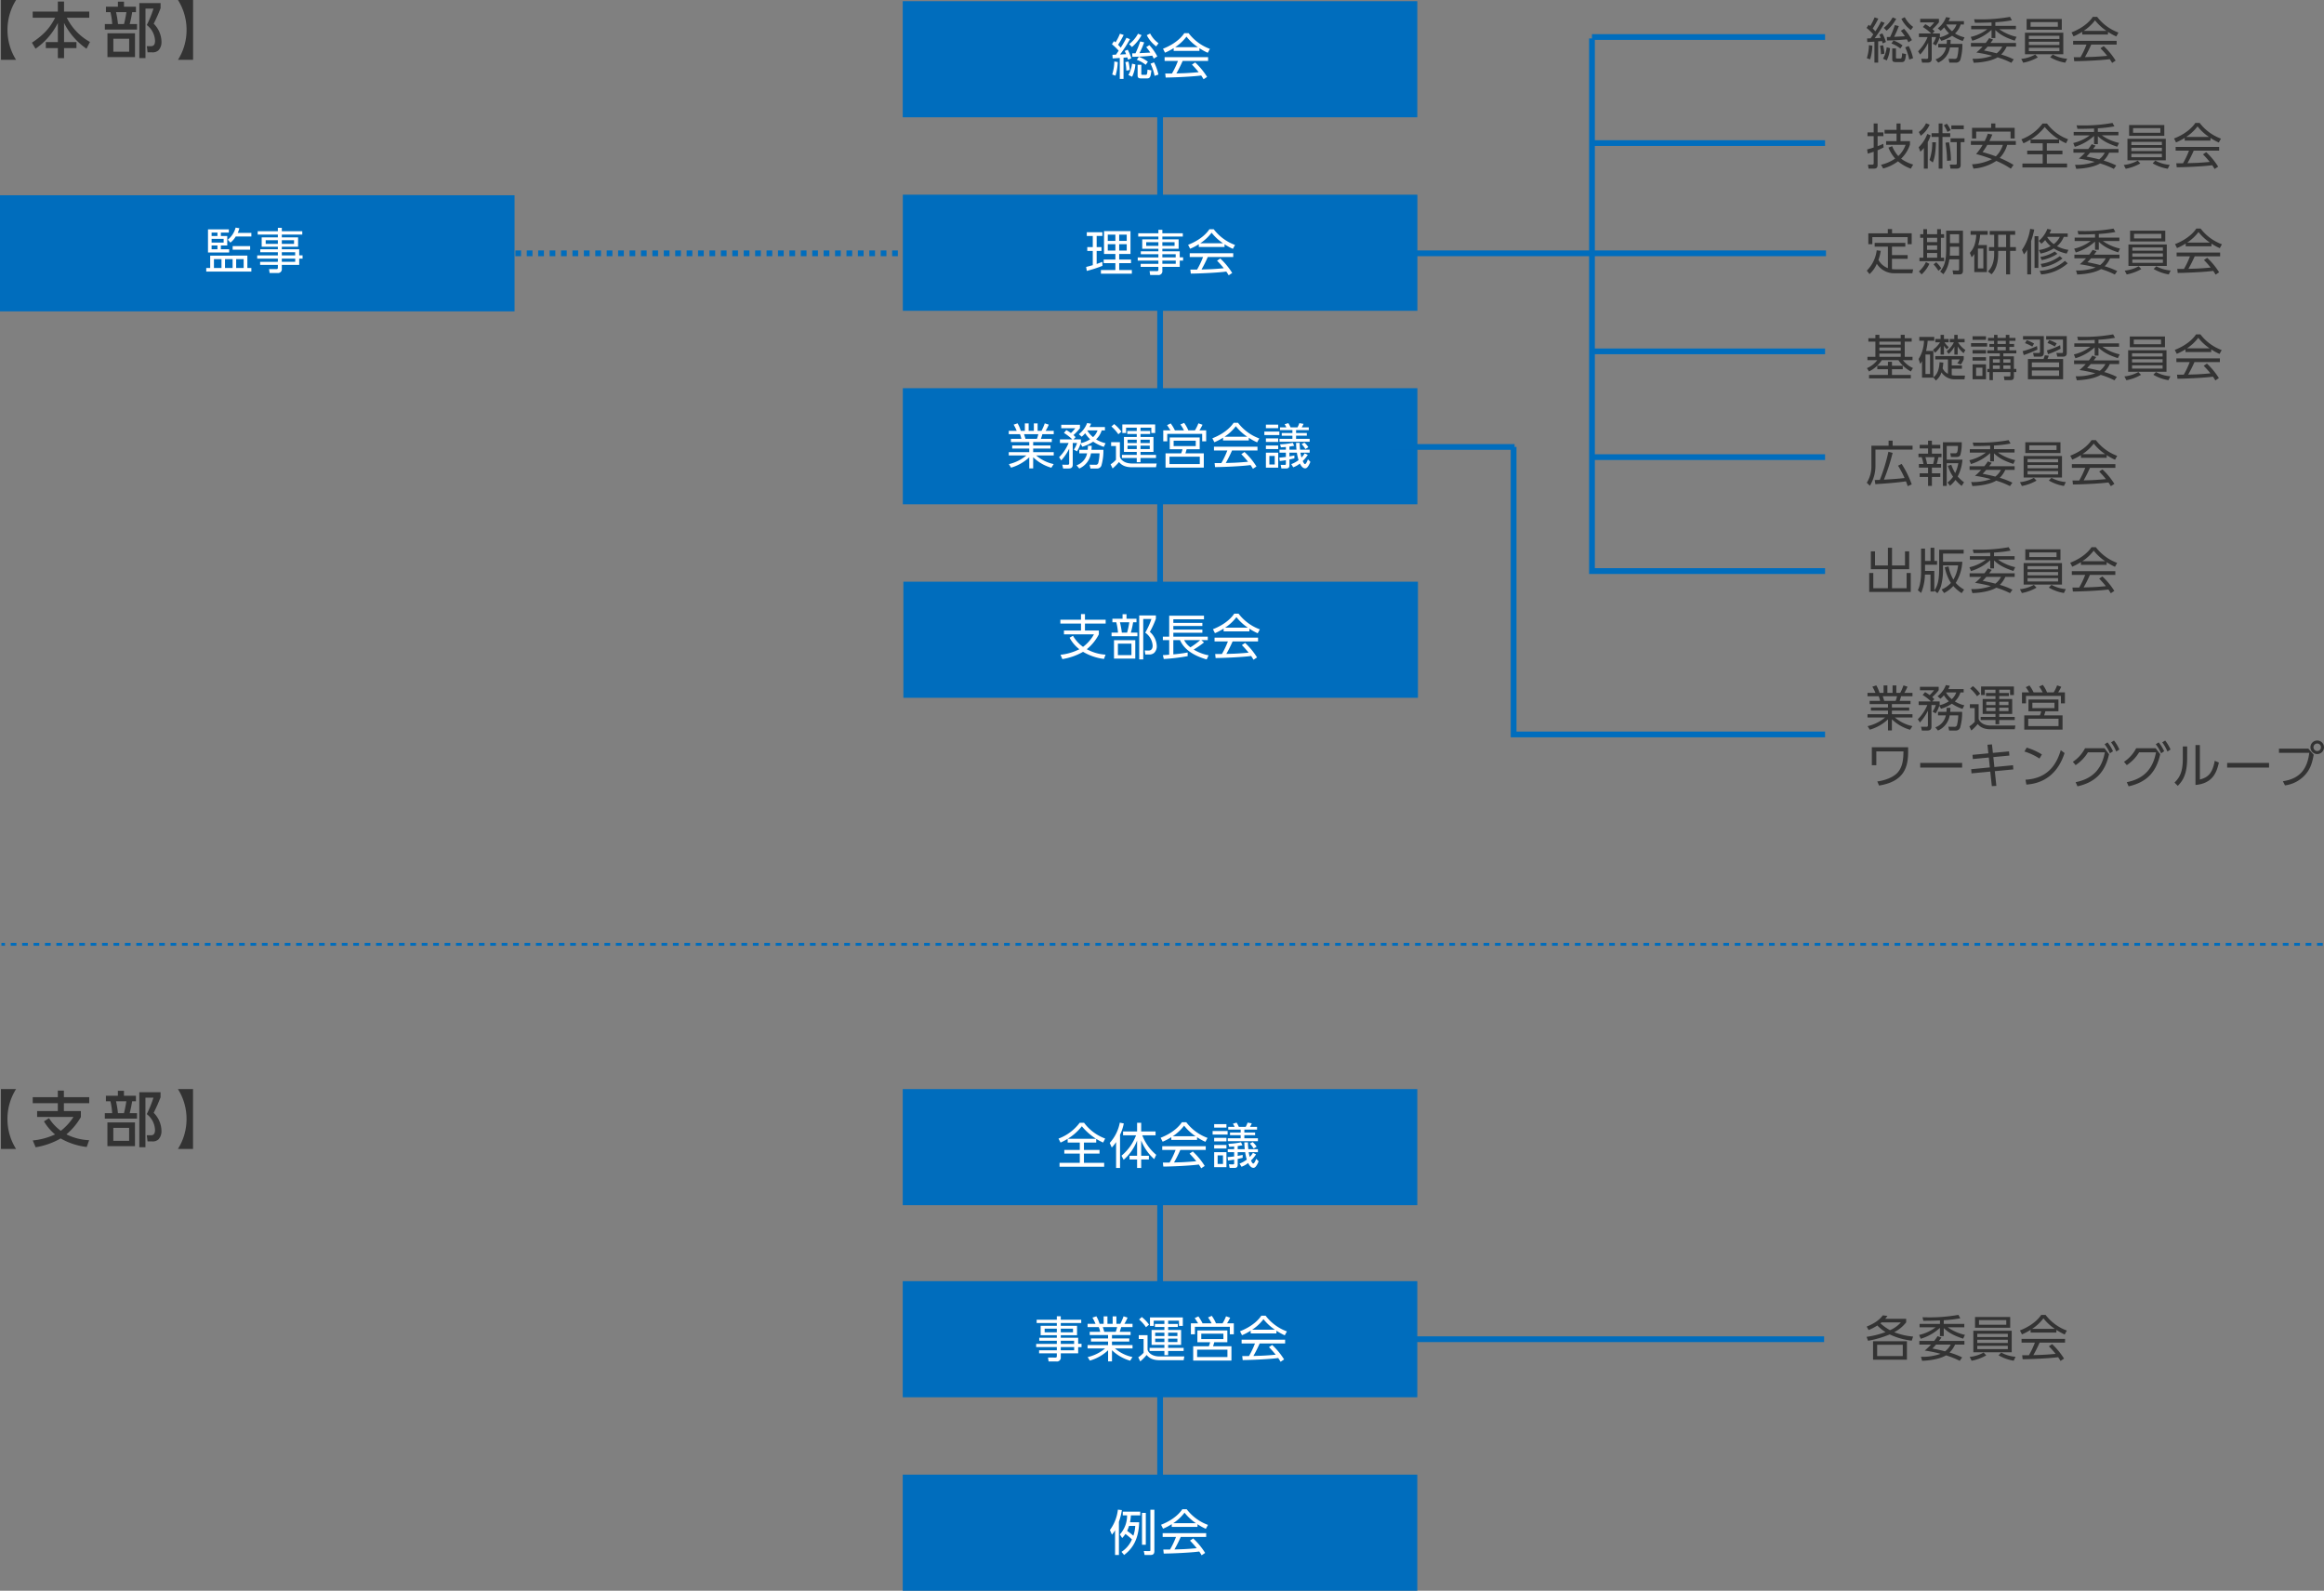 <svg xmlns="http://www.w3.org/2000/svg" width="810.936" height="554.917" viewBox="0 0 810.936 554.917"><rect x="0" y="0" width="810.936" height="554.917" fill="#808080" stroke="none"/><g transform="translate(-5864 628.917)"><path d="M1,133.1H-1V0H1Z" transform="translate(6268.806 -223.233)" fill="#006dbd"/><path d="M254.692,1H0V-1H254.692Z" transform="translate(6245.808 -161.75)" fill="#006dbd"/><path d="M20.013,2.457a19.455,19.455,0,0,1-3-10.437,19.455,19.455,0,0,1,3-10.437H14.742V2.457ZM45.507-.588A19.583,19.583,0,0,1,37.59-2.625a22.637,22.637,0,0,0,5.04-6.027v-2.1H36.708V-13.5h8.841v-2.1H36.708v-2.289H34.587V-15.6H25.83v2.1h8.757v2.751H27.363v2.058H40.047a19.212,19.212,0,0,1-4.41,4.83,15.944,15.944,0,0,1-4.116-4.41L29.757-7.161A17.523,17.523,0,0,0,33.621-2.6a23.769,23.769,0,0,1-7.77,2.1l.987,2.373A25.808,25.808,0,0,0,35.574-1.2a24.139,24.139,0,0,0,9.093,2.982Zm5.859-15.5v1.911h1.575a22.657,22.657,0,0,1,.609,4.158H50.988v1.911H62.223v-1.911H59.661a40.763,40.763,0,0,0,.861-4.158h1.323v-1.911H57.666v-1.743H55.545v1.743Zm4.2,6.069a32.487,32.487,0,0,0-.672-4.158h3.612c-.105.609-.4,2.562-.84,4.158ZM61.509-6.8H51.891V1.491h9.618ZM59.472-.378H53.949V-4.893h5.523Zm5.691,2.226V-15.414h2.793a38.656,38.656,0,0,1-2.331,5.733A7.237,7.237,0,0,1,68.5-4.158c0,1.764-.9,1.848-1.512,1.848H65.625L65.9-.168h1.491A3,3,0,0,0,69.7-.861a4.151,4.151,0,0,0,1.05-2.982,9.1,9.1,0,0,0-2.709-6.3c1.218-2.52,1.344-2.793,2.394-5.4v-1.785H63.021V1.848ZM76.5-18.417a19.455,19.455,0,0,1,3,10.437,19.455,19.455,0,0,1-3,10.437h5.271V-18.417Z" transform="translate(5849.589 -230.583)" fill="#333"/><path d="M16.558-6.97a23.078,23.078,0,0,1-6.6-1.53,12.124,12.124,0,0,0,4.182-3.451v-1.207H6.834c.323-.408.459-.595.765-1.02l-1.6-.2c-.612.782-1.887,2.448-5.644,3.927l.68,1.207A19.214,19.214,0,0,0,4.08-10.829a14.273,14.273,0,0,0,2.856,2.3A31.689,31.689,0,0,1,.323-6.868l.51,1.36A35.262,35.262,0,0,0,8.4-7.718a24.26,24.26,0,0,0,7.684,2.176Zm-4.267-4.947A10.654,10.654,0,0,1,8.5-9.2a16.634,16.634,0,0,1-3.349-2.4,2.82,2.82,0,0,0,.391-.323ZM14.4-5.338H2.584V1.105H14.4ZM12.954-.17H4.012V-4.114h8.942Zm14.3-12.5a43.621,43.621,0,0,0,5.78-.68l-.663-1.19a56.262,56.262,0,0,1-10.591.867c-.9,0-1.479-.017-1.938-.034l.289,1.224c.952,0,2.618.017,5.8-.119v1.207H18.819v1.19h5.61a15.3,15.3,0,0,1-5.763,2.669L19.21-6.2A17.455,17.455,0,0,0,25.925-10V-7.14h1.326V-9.928c1.326,1.275,3.026,2.482,6.766,3.689l.629-1.326a16.515,16.515,0,0,1-6-2.635h5.78v-1.19H27.251ZM33.677.306a25.62,25.62,0,0,0-4.4-1.7,9.151,9.151,0,0,0,1.921-2.771h3.264V-5.44H25.568c.238-.289.425-.544.884-1.173l-1.343-.51A18.109,18.109,0,0,1,23.9-5.44H18.734v1.275H22.8a22.255,22.255,0,0,1-2.176,2.074A44.623,44.623,0,0,1,26.146-.952,18.835,18.835,0,0,1,19.3.085L19.7,1.479c3.808-.136,6.749-.918,8.33-1.887a28.851,28.851,0,0,1,4.794,1.9Zm-4-4.471A6.964,6.964,0,0,1,27.71-1.819c-1.428-.391-3.06-.714-4.42-.986a17.109,17.109,0,0,0,1.258-1.36Zm7.9-4.828v7.5H50.966v-7.5ZM49.606-5.865v1.139H38.947V-5.865Zm0-2.074v1.122H38.947V-7.939Zm0,4.2v1.156H38.947V-3.74ZM38.165-13.8v3.757H50.439V-13.8Zm10.9,1.088V-11.1h-9.52v-1.615Zm-7.9,11.322A12.966,12.966,0,0,1,36.295.136l.68,1.326a16.5,16.5,0,0,0,5.1-1.87Zm5.219.952a15.246,15.246,0,0,0,5.27,1.887l.663-1.36a12.521,12.521,0,0,1-5.015-1.479ZM63.937-3.57A31.271,31.271,0,0,1,66.283-.935c-1.258.119-3.009.272-5.083.357-.357.017-2.261.068-2.686.085a46.508,46.508,0,0,0,2.193-4.369h8.874V-6.171H54.4v1.309h4.658a29.136,29.136,0,0,1-2.091,4.4H54.621L54.774.935c2.618,0,9.554-.306,12.393-.714.357.527.561.85.833,1.309L69.224.714a24.84,24.84,0,0,0-4.165-5.049ZM66.555-9.3a18.37,18.37,0,0,0,2.907,1.6l.748-1.36a16.457,16.457,0,0,1-7.429-5.474H61.268c-.459.68-2.363,3.434-7.429,5.423l.7,1.377a19.72,19.72,0,0,0,3.026-1.581v.952h8.993Zm-8.466-.357a15.813,15.813,0,0,0,3.944-3.672,17.411,17.411,0,0,0,3.978,3.672Z" transform="translate(6515 -155.7)" fill="#333"/><rect width="179.55" height="40.5" transform="translate(6179 -114.5)" fill="#006dbd"/><path d="M7.31-9.979a17.9,17.9,0,0,0,.306-2.414H10.88v-1.292h-6.1v1.292h1.5A9.682,9.682,0,0,1,3.757-5.746l.816,1.258A9.357,9.357,0,0,0,5.7-5.9,18.035,18.035,0,0,1,7.973-4,9.684,9.684,0,0,1,4.335.34l.918,1.088C8.3-.867,10.319-4.131,10.506-9.979ZM9.129-8.721a12.052,12.052,0,0,1-.663,3.434A22.363,22.363,0,0,0,6.307-6.97,12.98,12.98,0,0,0,6.97-8.721Zm2.363-4.539V-2.142h1.326V-13.26ZM3.434-10.132a23.018,23.018,0,0,0,1.037-4.1l-1.394-.153A14.668,14.668,0,0,1,.289-7.276L1-5.661A9.613,9.613,0,0,0,2.091-7.208V1.428H3.434Zm10.982-4.216V-.357c0,.357-.034.425-.442.425L12.121.051l.272,1.377h2.074c1.173,0,1.343-.68,1.343-1.411V-14.348ZM28.237-3.57A31.271,31.271,0,0,1,30.583-.935c-1.258.119-3.009.272-5.083.357-.357.017-2.261.068-2.686.085a46.508,46.508,0,0,0,2.193-4.369h8.874V-6.171H18.7v1.309h4.658a29.135,29.135,0,0,1-2.091,4.4H18.921L19.074.935c2.618,0,9.554-.306,12.393-.714.357.527.561.85.833,1.309L33.524.714a24.84,24.84,0,0,0-4.165-5.049ZM30.855-9.3a18.369,18.369,0,0,0,2.907,1.6l.748-1.36a16.457,16.457,0,0,1-7.429-5.474H25.568c-.459.68-2.363,3.434-7.429,5.423l.7,1.377a19.72,19.72,0,0,0,3.026-1.581v.952h8.993Zm-8.466-.357a15.813,15.813,0,0,0,3.944-3.672,17.411,17.411,0,0,0,3.978,3.672Z" transform="translate(6251 -87.908)" fill="#fff"/><rect width="179.55" height="40.5" transform="translate(6179 -182)" fill="#006dbd"/><path d="M16.286-13.141H9.146v-1.207H7.769v1.207H.731v1.156H7.769v.969H2.125v3.281H7.769v.884H1.632v1.037H7.769v1.105H.561V-3.6H7.769v1.122H1.581v1.071H7.769v.935c0,.357-.085.544-.561.544L4.692.051l.2,1.377H7.667a1.329,1.329,0,0,0,1.479-1.5V-1.411h6.069V-3.587h1.173V-4.743H15.215V-6.851H9.146v-.884h5.678v-3.281H9.146v-.969h7.14Zm-8.517,4.4H3.519v-1.275h4.25Zm5.644,0H9.146v-1.275h4.267ZM13.8-4.709H9.146V-5.814H13.8Zm.017,2.227H9.146V-3.6h4.675ZM34.17-.119a13.7,13.7,0,0,1-6.12-3.009h6.137V-4.284H27.013V-5.525h6.035V-6.613H27.013V-7.8h6.494V-8.925H29.716c.272-.8.289-.867.51-1.632h3.961v-1.156H31.348a15.278,15.278,0,0,0,1.105-2.159l-1.394-.459a18.312,18.312,0,0,1-1.139,2.618H28.56v-2.6H27.251v2.6H25.432v-2.6H24.106v2.6H22.695a12.4,12.4,0,0,0-1.122-2.618l-1.377.459a17.491,17.491,0,0,1,1.071,2.159H18.5v1.156h3.91A11.688,11.688,0,0,1,22.9-8.925H19.244V-7.8h6.409v1.19H19.686v1.088h5.967v1.241H18.5v1.156h6.137A14.713,14.713,0,0,1,18.53-.1L19.3,1.122a15.64,15.64,0,0,0,6.358-3.6V1.394h1.36V-2.5a15.054,15.054,0,0,0,6.341,3.655ZM24.327-8.925c-.1-.357-.357-1.156-.493-1.632H28.8a10.876,10.876,0,0,1-.476,1.632ZM52.02-3.315H46.614V-4.352h4.522V-9.571H46.614v-1.037H49.98v-1.054H46.614v-1.156h3.774v1.853h1.343V-13.94H40.273v2.975h1.309v-1.853h3.723v1.156H41.99v1.054h3.315v1.037H40.834v5.219h4.471v1.037H40.137v1.071h5.168V-.782h1.309V-2.244H52.02ZM49.844-7.446h-3.23V-8.619h3.23Zm0,2.091h-3.23v-1.19h3.23ZM45.305-7.446H42.092V-8.619h3.213Zm0,2.091H42.092v-1.19h3.213ZM39.95-11.424a13.222,13.222,0,0,0-2.533-2.652l-.952.85a13.69,13.69,0,0,1,2.414,2.7ZM36.363-7.752v1.343h1.683v4.794a8.46,8.46,0,0,1-1.87,1.581l.7,1.445A16.258,16.258,0,0,0,39.1-.833C39.865.034,40.953.986,43.673.986H52.02l.238-1.309H43.673c-3.23,0-4.25-1.87-4.25-2.5v-4.93ZM67.269-9.4H56.814v4.114h4.437a7.418,7.418,0,0,1-.442,1.411H55.352V1.105H68.7V-3.876H62.288c.068-.2.357-1.19.425-1.411h4.556Zm-8.653-2.482A14.313,14.313,0,0,0,57.154-14.3l-1.275.595c.527.748.935,1.411,1.173,1.819h-2.5v3.825h1.394v-2.6H68.136v2.6H69.53v-3.825H67.167a14.668,14.668,0,0,0,1.088-1.955l-1.445-.493A13.136,13.136,0,0,1,65.6-11.883h-2.3A13.037,13.037,0,0,0,61.829-14.5l-1.292.578a14.5,14.5,0,0,1,1.241,2.04Zm7.276,5.491H58.174V-8.279h7.718ZM67.3-.119H56.729V-2.7H67.3ZM81.787-3.57A31.272,31.272,0,0,1,84.133-.935c-1.258.119-3.009.272-5.083.357-.357.017-2.261.068-2.686.085a46.506,46.506,0,0,0,2.193-4.369h8.874V-6.171H72.25v1.309h4.658a29.136,29.136,0,0,1-2.091,4.4H72.471L72.624.935c2.618,0,9.554-.306,12.393-.714.357.527.561.85.833,1.309L87.074.714a24.84,24.84,0,0,0-4.165-5.049ZM84.4-9.3a18.37,18.37,0,0,0,2.907,1.6l.748-1.36a16.457,16.457,0,0,1-7.429-5.474H79.118c-.459.68-2.363,3.434-7.429,5.423l.7,1.377a19.72,19.72,0,0,0,3.026-1.581v.952H84.4Zm-8.466-.357a15.813,15.813,0,0,0,3.944-3.672,17.411,17.411,0,0,0,3.978,3.672Z" transform="translate(6225 -155.408)" fill="#fff"/><rect width="179.55" height="40.5" transform="translate(6179 -249)" fill="#006dbd"/><path d="M13.515-8.721a18.442,18.442,0,0,0,2.414,1.275l.714-1.394a16.075,16.075,0,0,1-7.361-5.491H7.735A16.3,16.3,0,0,1,.357-8.823l.714,1.394A23.736,23.736,0,0,0,3.553-8.738v1.292H7.786v2.584H2.38v1.275H7.786V-.374H.714V.986H16.286V-.374H9.231V-3.587h5.44V-4.862H9.231V-7.446h4.284ZM3.57-8.755A18.607,18.607,0,0,0,8.5-13.124a20.808,20.808,0,0,0,4.964,4.369ZM23.086-1.428a16.93,16.93,0,0,0,4.692-6.715v5.3H25.143V-1.53h2.635V1.428h1.428V-1.53h2.686V-2.839H29.206V-8.16a17.069,17.069,0,0,0,4.539,6.494l.7-1.5A16.7,16.7,0,0,1,29.58-9.979h4.641v-1.343H29.206v-3.026H27.778v3.026h-4.9v1.343h4.539a17.124,17.124,0,0,1-5.083,7.123Zm-1.258-8.738a16.032,16.032,0,0,0,1.309-3.944l-1.394-.272A14.444,14.444,0,0,1,18.224-7.31l.714,1.6a11.619,11.619,0,0,0,1.513-1.9V1.428h1.377Zm24.259,6.6A31.271,31.271,0,0,1,48.433-.935c-1.258.119-3.009.272-5.083.357-.357.017-2.261.068-2.686.085a46.508,46.508,0,0,0,2.193-4.369h8.874V-6.171H36.55v1.309h4.658a29.136,29.136,0,0,1-2.091,4.4H36.771L36.924.935c2.618,0,9.554-.306,12.393-.714.357.527.561.85.833,1.309L51.374.714a24.84,24.84,0,0,0-4.165-5.049ZM48.705-9.3a18.37,18.37,0,0,0,2.907,1.6l.748-1.36a16.457,16.457,0,0,1-7.429-5.474H43.418c-.459.68-2.363,3.434-7.429,5.423l.7,1.377a19.72,19.72,0,0,0,3.026-1.581v.952h8.993Zm-8.466-.357a15.813,15.813,0,0,0,3.944-3.672,17.411,17.411,0,0,0,3.978,3.672ZM54.672-6.6v1.241h4.284V-6.6ZM65.484-4.1a16.217,16.217,0,0,0,.578,2.6A10.021,10.021,0,0,1,63.512-.1L64.209,1A7.653,7.653,0,0,0,66.521-.306c.34.68.969,1.683,1.836,1.683.442,0,.986-.238,1.836-2.261l-.85-.884c-.221.578-.663,1.649-1.02,1.649-.306,0-.6-.629-.8-1.071a11.4,11.4,0,0,0,1.768-2.142L68.2-3.859a6.928,6.928,0,0,1-1.1,1.445A13.848,13.848,0,0,1,66.708-4.1h3.23V-5.134H66.589c-.085-1.037-.1-1.241-.136-2.38H65.2a22.365,22.365,0,0,0,.153,2.38H62.883V-6.222c1-.153,1.1-.17,1.666-.272l-.51-1.037A26.86,26.86,0,0,1,59.619-7l.289,1.037c.68-.034,1.054-.051,1.734-.119v.952H59.415V-4.1h2.227v1.5c-.731.1-1.241.153-2.278.221L59.5-1.19c.867-.085,1.326-.153,2.142-.289V-.255c0,.357-.1.425-.425.425L59.823.153l.255,1.258h1.666c.612,0,1.139-.2,1.139-1.1v-2.04c.442-.085.629-.119,1.734-.391v-1c-.238.051-1.462.272-1.734.323V-4.1ZM57.749.017h-1.87V-2.958h1.87ZM54.672-4.1V1.139h4.284V-4.1Zm4.913-8.823v.952H63.92v1.02H60.2v.935H63.92v1.088h-4.5v1.02H69.938v-1.02H65.2v-1.088h3.757v-.935H65.2v-1.02h4.437v-.952H67.167a8.4,8.4,0,0,0,.629-1.224L66.334-14.4a9.324,9.324,0,0,1-.646,1.479H63.274a8.463,8.463,0,0,0-.782-1.479l-1.292.391A6.1,6.1,0,0,1,61.8-12.92ZM54.672-9.078v1.224h4.284V-9.078Zm0-4.794v1.224h4.284v-1.224Zm-.544,2.414v1.224h5.236v-1.224ZM69.479-6A6.388,6.388,0,0,0,68.1-7.6l-.986.527a8.024,8.024,0,0,1,1.326,1.717Z" transform="translate(6233 -222.906)" fill="#fff"/><path d="M810,.5h-1.992v-1H810Zm-3.984,0h-1.992v-1h1.992Zm-3.984,0H800.04v-1h1.992Zm-3.984,0h-1.992v-1h1.992Zm-3.984,0h-1.992v-1h1.992ZM790.08.5h-1.992v-1h1.992ZM786.1.5H784.1v-1H786.1Zm-3.984,0H780.12v-1h1.992Zm-3.984,0h-1.992v-1h1.992Zm-3.984,0h-1.992v-1h1.992ZM770.16.5h-1.992v-1h1.992Zm-3.984,0h-1.992v-1h1.992Zm-3.984,0H760.2v-1h1.992Zm-3.984,0h-1.992v-1h1.992Zm-3.984,0h-1.992v-1h1.992ZM750.24.5h-1.992v-1h1.992Zm-3.984,0h-1.992v-1h1.992Zm-3.984,0H740.28v-1h1.992Zm-3.984,0H736.3v-1h1.992ZM734.3.5h-1.992v-1H734.3ZM730.32.5h-1.992v-1h1.992Zm-3.984,0h-1.992v-1h1.992Zm-3.984,0H720.36v-1h1.992Zm-3.984,0h-1.992v-1h1.992Zm-3.984,0h-1.992v-1h1.992ZM710.4.5h-1.992v-1H710.4Zm-3.984,0h-1.992v-1h1.992Zm-3.984,0H700.44v-1h1.992Zm-3.984,0h-1.992v-1h1.992Zm-3.984,0h-1.992v-1h1.992ZM690.48.5h-1.992v-1h1.992ZM686.5.5H684.5v-1H686.5Zm-3.984,0H680.52v-1h1.992Zm-3.984,0h-1.992v-1h1.992Zm-3.984,0h-1.992v-1h1.992ZM670.56.5h-1.992v-1h1.992Zm-3.984,0h-1.992v-1h1.992Zm-3.984,0H660.6v-1h1.992Zm-3.984,0h-1.992v-1h1.992Zm-3.984,0h-1.992v-1h1.992ZM650.64.5h-1.992v-1h1.992Zm-3.984,0h-1.992v-1h1.992Zm-3.984,0H640.68v-1h1.992Zm-3.984,0H636.7v-1h1.992ZM634.7.5h-1.992v-1H634.7ZM630.72.5h-1.992v-1h1.992Zm-3.984,0h-1.992v-1h1.992Zm-3.984,0H620.76v-1h1.992Zm-3.984,0h-1.992v-1h1.992Zm-3.984,0h-1.992v-1h1.992ZM610.8.5h-1.992v-1H610.8Zm-3.984,0h-1.992v-1h1.992Zm-3.984,0H600.84v-1h1.992Zm-3.984,0h-1.992v-1h1.992Zm-3.984,0h-1.992v-1h1.992ZM590.88.5h-1.992v-1h1.992ZM586.9.5H584.9v-1H586.9Zm-3.984,0H580.92v-1h1.992Zm-3.984,0h-1.992v-1h1.992Zm-3.984,0h-1.992v-1h1.992ZM570.96.5h-1.992v-1h1.992Zm-3.984,0h-1.992v-1h1.992Zm-3.984,0H561v-1h1.992Zm-3.984,0h-1.992v-1h1.992Zm-3.984,0h-1.992v-1h1.992ZM551.04.5h-1.992v-1h1.992Zm-3.984,0h-1.992v-1h1.992Zm-3.984,0H541.08v-1h1.992Zm-3.984,0H537.1v-1h1.992ZM535.1.5h-1.992v-1H535.1ZM531.12.5h-1.992v-1h1.992Zm-3.984,0h-1.992v-1h1.992Zm-3.984,0H521.16v-1h1.992Zm-3.984,0h-1.992v-1h1.992Zm-3.984,0h-1.992v-1h1.992ZM511.2.5h-1.992v-1H511.2Zm-3.984,0h-1.992v-1h1.992Zm-3.984,0H501.24v-1h1.992Zm-3.984,0h-1.992v-1h1.992Zm-3.984,0h-1.992v-1h1.992ZM491.28.5h-1.992v-1h1.992ZM487.3.5H485.3v-1H487.3Zm-3.984,0H481.32v-1h1.992Zm-3.984,0h-1.992v-1h1.992Zm-3.984,0h-1.992v-1h1.992ZM471.36.5h-1.992v-1h1.992Zm-3.984,0h-1.992v-1h1.992Zm-3.984,0H461.4v-1h1.992Zm-3.984,0h-1.992v-1h1.992Zm-3.984,0h-1.992v-1h1.992ZM451.44.5h-1.992v-1h1.992Zm-3.984,0h-1.992v-1h1.992Zm-3.984,0H441.48v-1h1.992Zm-3.984,0H437.5v-1h1.992ZM435.5.5h-1.992v-1H435.5ZM431.52.5h-1.992v-1h1.992Zm-3.984,0h-1.992v-1h1.992Zm-3.984,0H421.56v-1h1.992Zm-3.984,0h-1.992v-1h1.992Zm-3.984,0h-1.992v-1h1.992ZM411.6.5h-1.992v-1H411.6Zm-3.984,0h-1.992v-1h1.992Zm-3.984,0H401.64v-1h1.992Zm-3.984,0h-1.992v-1h1.992Zm-3.984,0h-1.992v-1h1.992ZM391.68.5h-1.992v-1h1.992ZM387.7.5H385.7v-1H387.7Zm-3.984,0H381.72v-1h1.992Zm-3.984,0h-1.992v-1h1.992Zm-3.984,0h-1.992v-1h1.992ZM371.76.5h-1.992v-1h1.992Zm-3.984,0h-1.992v-1h1.992Zm-3.984,0H361.8v-1h1.992Zm-3.984,0h-1.992v-1h1.992Zm-3.984,0h-1.992v-1h1.992ZM351.84.5h-1.992v-1h1.992Zm-3.984,0h-1.992v-1h1.992Zm-3.984,0H341.88v-1h1.992Zm-3.984,0H337.9v-1h1.992ZM335.9.5h-1.992v-1H335.9ZM331.92.5h-1.992v-1h1.992Zm-3.984,0h-1.992v-1h1.992Zm-3.984,0H321.96v-1h1.992Zm-3.984,0h-1.992v-1h1.992Zm-3.984,0h-1.992v-1h1.992ZM312,.5h-1.992v-1H312Zm-3.984,0h-1.992v-1h1.992Zm-3.984,0H302.04v-1h1.992Zm-3.984,0h-1.992v-1h1.992Zm-3.984,0h-1.992v-1h1.992ZM292.08.5h-1.992v-1h1.992ZM288.1.5H286.1v-1H288.1Zm-3.984,0H282.12v-1h1.992Zm-3.984,0h-1.992v-1h1.992Zm-3.984,0h-1.992v-1h1.992ZM272.16.5h-1.992v-1h1.992Zm-3.984,0h-1.992v-1h1.992Zm-3.984,0H262.2v-1h1.992Zm-3.984,0h-1.992v-1h1.992Zm-3.984,0h-1.992v-1h1.992ZM252.24.5h-1.992v-1h1.992Zm-3.984,0h-1.992v-1h1.992Zm-3.984,0H242.28v-1h1.992Zm-3.984,0H238.3v-1h1.992ZM236.3.5h-1.992v-1H236.3ZM232.32.5h-1.992v-1h1.992Zm-3.984,0h-1.992v-1h1.992Zm-3.984,0H222.36v-1h1.992Zm-3.984,0h-1.992v-1h1.992Zm-3.984,0h-1.992v-1h1.992ZM212.4.5h-1.992v-1H212.4Zm-3.984,0h-1.992v-1h1.992Zm-3.984,0H202.44v-1h1.992Zm-3.984,0h-1.992v-1h1.992Zm-3.984,0h-1.992v-1h1.992ZM192.48.5h-1.992v-1h1.992ZM188.5.5H186.5v-1H188.5Zm-3.984,0H182.52v-1h1.992Zm-3.984,0h-1.992v-1h1.992Zm-3.984,0h-1.992v-1h1.992ZM172.56.5h-1.992v-1h1.992Zm-3.984,0h-1.992v-1h1.992Zm-3.984,0H162.6v-1h1.992Zm-3.984,0h-1.992v-1h1.992Zm-3.984,0h-1.992v-1h1.992ZM152.64.5h-1.992v-1h1.992Zm-3.984,0h-1.992v-1h1.992Zm-3.984,0H142.68v-1h1.992Zm-3.984,0H138.7v-1h1.992ZM136.7.5h-1.992v-1H136.7ZM132.72.5h-1.992v-1h1.992Zm-3.984,0h-1.992v-1h1.992Zm-3.984,0H122.76v-1h1.992Zm-3.984,0h-1.992v-1h1.992Zm-3.984,0h-1.992v-1h1.992ZM112.8.5h-1.992v-1H112.8Zm-3.984,0h-1.992v-1h1.992Zm-3.984,0H102.84v-1h1.992Zm-3.984,0H98.856v-1h1.992ZM96.864.5H94.872v-1h1.992ZM92.88.5H90.888v-1H92.88ZM88.9.5H86.9v-1H88.9ZM84.912.5H82.92v-1h1.992ZM80.928.5H78.936v-1h1.992ZM76.944.5H74.952v-1h1.992ZM72.96.5H70.968v-1H72.96ZM68.976.5H66.984v-1h1.992ZM64.992.5H63v-1h1.992ZM61.008.5H59.016v-1h1.992ZM57.024.5H55.032v-1h1.992ZM53.04.5H51.048v-1H53.04ZM49.056.5H47.064v-1h1.992ZM45.072.5H43.08v-1h1.992ZM41.088.5H39.1v-1h1.992ZM37.1.5H35.112v-1H37.1ZM33.12.5H31.128v-1H33.12ZM29.136.5H27.144v-1h1.992ZM25.152.5H23.16v-1h1.992ZM21.168.5H19.176v-1h1.992ZM17.184.5H15.192v-1h1.992ZM13.2.5H11.208v-1H13.2ZM9.216.5H7.224v-1H9.216ZM5.232.5H3.24v-1H5.232ZM1.248.5H0v-1H1.248Z" transform="translate(5864.5 -299.5)" fill="#006dbd"/><path d="M1,211.4H-1V0H1Z" transform="translate(6268.806 -608.333)" fill="#006dbd"/><path d="M.9,1H0V-1H.9Z" transform="translate(6268.5 -542.882)" fill="#006dbd"/><path d="M242.915,1h-1.992V-1h1.992Zm-3.984,0h-1.992V-1h1.992Zm-3.984,0h-1.992V-1h1.992Zm-3.984,0h-1.992V-1h1.992Zm-3.984,0h-1.992V-1h1.992ZM223,1H221V-1H223Zm-3.984,0h-1.992V-1h1.992Zm-3.984,0h-1.992V-1h1.992Zm-3.984,0h-1.992V-1h1.992Zm-3.984,0h-1.992V-1h1.992Zm-3.984,0h-1.992V-1h1.992Zm-3.984,0H197.1V-1h1.992Zm-3.984,0h-1.992V-1h1.992Zm-3.984,0h-1.992V-1h1.992Zm-3.984,0h-1.992V-1h1.992Zm-3.984,0h-1.992V-1h1.992Zm-3.984,0h-1.992V-1h1.992Zm-3.984,0H173.2V-1h1.992ZM171.2,1h-1.992V-1H171.2Zm-3.984,0h-1.992V-1h1.992Zm-3.984,0h-1.992V-1h1.992Zm-3.984,0h-1.992V-1h1.992Zm-3.984,0h-1.992V-1h1.992Zm-3.984,0h-1.992V-1h1.992ZM147.3,1h-1.992V-1H147.3Zm-3.984,0h-1.992V-1h1.992Zm-3.984,0h-1.992V-1h1.992Zm-3.984,0h-1.992V-1h1.992Zm-3.984,0h-1.992V-1h1.992Zm-3.984,0h-1.992V-1h1.992ZM123.4,1H121.4V-1H123.4Zm-3.984,0h-1.992V-1h1.992Zm-3.984,0h-1.992V-1h1.992Zm-3.984,0h-1.992V-1h1.992Zm-3.984,0h-1.992V-1h1.992Zm-3.984,0h-1.992V-1h1.992ZM99.491,1H97.5V-1h1.992ZM95.507,1H93.515V-1h1.992ZM91.523,1H89.531V-1h1.992ZM87.539,1H85.547V-1h1.992ZM83.555,1H81.563V-1h1.992ZM79.571,1H77.579V-1h1.992ZM75.587,1H73.6V-1h1.992ZM71.6,1H69.611V-1H71.6ZM67.619,1H65.627V-1h1.992ZM63.635,1H61.643V-1h1.992ZM59.651,1H57.659V-1h1.992ZM55.667,1H53.675V-1h1.992ZM51.683,1H49.691V-1h1.992ZM47.7,1H45.707V-1H47.7ZM43.715,1H41.723V-1h1.992ZM39.731,1H37.739V-1h1.992ZM35.747,1H33.755V-1h1.992ZM31.763,1H29.771V-1h1.992ZM27.779,1H25.787V-1h1.992ZM23.8,1H21.8V-1H23.8ZM19.811,1H17.819V-1h1.992ZM15.827,1H13.835V-1h1.992ZM11.843,1H9.851V-1h1.992ZM7.859,1H5.867V-1H7.859ZM3.875,1H1.883V-1H3.875Z" transform="translate(6029.996 -540.55)" fill="#006dbd"/><path d="M.9,1H0V-1H.9Z" transform="translate(6028.199 -542.882)" fill="#006dbd"/><path d="M162.665,1H0V-1H162.665Z" transform="translate(6338.5 -540.55)" fill="#006dbd"/><path d="M81.333,1H0V-1H81.333Z" transform="translate(6419.5 -579)" fill="#006dbd"/><path d="M81.333,1H0V-1H81.333Z" transform="translate(6419.5 -469.45)" fill="#006dbd"/><path d="M81.333,1H0V-1H81.333Z" transform="translate(6419.5 -506.35)" fill="#006dbd"/><path d="M81.333,1H0V-1H81.333Z" transform="translate(6419.5 -616)" fill="#006dbd"/><path d="M20.013,2.457a19.455,19.455,0,0,1-3-10.437,19.455,19.455,0,0,1,3-10.437H14.742V2.457Zm5.8-14.679h7.812c-1.89,3.78-4.242,6.132-8.085,8.694l1.26,2.1a23.767,23.767,0,0,0,7.791-8.988v6.678h-4.2v2.1h4.2V1.869H36.75V-1.638h4.326v-2.1H36.75v-6.678a24.02,24.02,0,0,0,7.833,8.988L45.8-3.78a19.586,19.586,0,0,1-8.085-8.442h7.833v-2.142h-8.8v-3.507H34.587v3.507H25.809Zm25.557-3.864v1.911h1.575a22.657,22.657,0,0,1,.609,4.158H50.988v1.911H62.223v-1.911H59.661a40.763,40.763,0,0,0,.861-4.158h1.323v-1.911H57.666v-1.743H55.545v1.743Zm4.2,6.069a32.487,32.487,0,0,0-.672-4.158h3.612c-.105.609-.4,2.562-.84,4.158ZM61.509-6.8H51.891V1.491h9.618ZM59.472-.378H53.949V-4.893h5.523Zm5.691,2.226V-15.414h2.793a38.656,38.656,0,0,1-2.331,5.733A7.237,7.237,0,0,1,68.5-4.158c0,1.764-.9,1.848-1.512,1.848H65.625L65.9-.168h1.491A3,3,0,0,0,69.7-.861a4.151,4.151,0,0,0,1.05-2.982,9.1,9.1,0,0,0-2.709-6.3c1.218-2.52,1.344-2.793,2.394-5.4v-1.785H63.021V1.848ZM76.5-18.417a19.455,19.455,0,0,1,3,10.437,19.455,19.455,0,0,1-3,10.437h5.271V-18.417Z" transform="translate(5849.6 -610.5)" fill="#333"/><g transform="translate(5864 -560.8)"><rect width="179.55" height="40.5" fill="#006dbd"/><path d="M1.241-13.8v8.058H8.619V-6.851H5.729V-8.177H7.956v-3.3H5.729v-1.207H8.517V-13.8ZM6.7-9.2H2.5v-1.292H6.7ZM4.539-11.475H2.5v-1.207h2.04Zm0,4.624H2.5V-8.177h2.04Zm10.438,2.21H2.006V-.323H.629V.935H16.371V-.323H14.977ZM9.826-.323H7.174V-3.417H9.826Zm-3.876,0H3.315V-3.417H5.95Zm7.735,0H11.067V-3.417h2.618ZM9.061-9.18a7.492,7.492,0,0,0,1.853-2.125h5.457v-1.258h-4.76a9.178,9.178,0,0,0,.578-1.632l-1.309-.221A7.962,7.962,0,0,1,8.143-10.2Zm6.885,1.224h-6.1V-6.7h6.1Zm18.19-5.185H27v-1.207H25.619v1.207H18.581v1.156h7.038v.969H19.975v3.281h5.644v.884H19.482v1.037h6.137v1.105H18.411V-3.6h7.208v1.122H19.431v1.071h6.188v.935c0,.357-.085.544-.561.544L22.542.051l.2,1.377h2.771A1.329,1.329,0,0,0,27-.068V-1.411h6.069V-3.587h1.173V-4.743H33.065V-6.851H27v-.884h5.678v-3.281H27v-.969h7.14Zm-8.517,4.4h-4.25v-1.275h4.25Zm5.644,0H27v-1.275h4.267Zm.391,4.029H27V-5.814h4.658Zm.017,2.227H27V-3.6h4.675Z" transform="translate(71.338 25.695)" fill="#fff"/></g><rect width="179.55" height="40.5" transform="translate(6179.225 -426)" fill="#006dbd"/><path d="M16.371-.238a15.423,15.423,0,0,1-6.545-1.9,16.172,16.172,0,0,0,4.2-5.185V-8.67H9.18v-2.414h7.225v-1.343H9.18v-1.955H7.8v1.955H.6v1.343H7.8V-8.67H1.853v1.343H12.325A14.019,14.019,0,0,1,8.517-2.958,12.032,12.032,0,0,1,5-6.834l-1.19.68A12.654,12.654,0,0,0,7.225-2.125,19.13,19.13,0,0,1,.646-.2l.646,1.513A21.462,21.462,0,0,0,8.517-1.224,18.968,18.968,0,0,0,15.81,1.258Zm2.38-12.529v1.224h1.36a21.309,21.309,0,0,1,.6,3.621H18.462v1.241h9.027V-7.922h-2.3a29.748,29.748,0,0,0,.8-3.621h1.173v-1.224H23.681v-1.581H22.3v1.581Zm3.3,4.845a29.962,29.962,0,0,0-.663-3.621H24.65a28.546,28.546,0,0,1-.765,3.621Zm4.692,2.635H19.312V1.139h7.429ZM25.4-.068H20.672v-4H25.4Zm4.114,1.479V-12.682h2.856a24.955,24.955,0,0,1-2.159,4.777,5.907,5.907,0,0,1,2.584,4.539c0,1.037-.459,1.734-1.53,1.7L30.039-1.7l.2,1.411h1.224A2.6,2.6,0,0,0,33.32-.85a3.138,3.138,0,0,0,.918-2.329,6.864,6.864,0,0,0-2.414-5,30.807,30.807,0,0,0,2.108-4.59v-1.156H28.118V1.411ZM49.793-5.3h2.244V-6.528H40.018v-1.36H50.15V-8.976H40.018v-1.258H50.15v-1.088H40.018V-12.58H50.711v-1.241H38.573v7.293h-2.21V-5.3h2.21V-.221c-.867.085-1.513.119-2.21.153l.323,1.343a65.378,65.378,0,0,0,8.33-1V-1a49.012,49.012,0,0,1-5,.663V-5.3h2.329c1.326,2.958,4.216,5.253,9.3,6.732l.68-1.445a15.284,15.284,0,0,1-5.2-2.006,31.459,31.459,0,0,0,3.6-2.482Zm-.408,0a26.337,26.337,0,0,1-3.4,2.5,7.24,7.24,0,0,1-2.193-2.5ZM63.937-3.57A31.272,31.272,0,0,1,66.283-.935c-1.258.119-3.009.272-5.083.357-.357.017-2.261.068-2.686.085a46.508,46.508,0,0,0,2.193-4.369h8.874V-6.171H54.4v1.309h4.658a29.136,29.136,0,0,1-2.091,4.4H54.621L54.774.935c2.618,0,9.554-.306,12.393-.714.357.527.561.85.833,1.309L69.224.714a24.84,24.84,0,0,0-4.165-5.049ZM66.555-9.3a18.369,18.369,0,0,0,2.907,1.6l.748-1.36a16.457,16.457,0,0,1-7.429-5.474H61.268c-.459.68-2.363,3.434-7.429,5.423l.7,1.377a19.72,19.72,0,0,0,3.026-1.581v.952h8.993Zm-8.466-.357a15.814,15.814,0,0,0,3.944-3.672,17.411,17.411,0,0,0,3.978,3.672Z" transform="translate(6233.405 -400.309)" fill="#fff"/><rect width="179.55" height="40.5" transform="translate(6179.031 -493.5)" fill="#006dbd"/><path d="M16.32-.119A13.7,13.7,0,0,1,10.2-3.128h6.137V-4.284H9.163V-5.525H15.2V-6.613H9.163V-7.8h6.494V-8.925H11.866c.272-.8.289-.867.51-1.632h3.961v-1.156H13.5A15.278,15.278,0,0,0,14.6-13.872l-1.394-.459a18.312,18.312,0,0,1-1.139,2.618H10.71v-2.6H9.4v2.6H7.582v-2.6H6.256v2.6H4.845a12.4,12.4,0,0,0-1.122-2.618l-1.377.459a17.491,17.491,0,0,1,1.071,2.159H.646v1.156h3.91a11.688,11.688,0,0,1,.493,1.632H1.394V-7.8H7.8v1.19H1.836v1.088H7.8v1.241H.646v1.156H6.783A14.713,14.713,0,0,1,.68-.1l.765,1.224A15.64,15.64,0,0,0,7.8-2.482V1.394h1.36V-2.5A15.054,15.054,0,0,0,15.5,1.156ZM6.477-8.925c-.1-.357-.357-1.156-.493-1.632h4.964a10.876,10.876,0,0,1-.476,1.632Zm19.6-.748A6.912,6.912,0,0,0,27.3-10.88a10.656,10.656,0,0,0,1.734,2.108A10.07,10.07,0,0,1,25.755-7.4a1.693,1.693,0,0,0,.068-.187V-8.738h-2.6l.731-.765a5.74,5.74,0,0,0-.731-.731,19.476,19.476,0,0,0,2.261-2.4v-1.207H18.955v1.224h4.9a11.473,11.473,0,0,1-1.53,1.683,9.331,9.331,0,0,0-1.6-1.037l-.833.986A16.607,16.607,0,0,1,22.8-8.738H18.5V-7.48h3.026a14.927,14.927,0,0,1-3.315,4.964l.731,1.122a17.381,17.381,0,0,0,2.788-4.1V-.357c0,.442-.34.476-.578.476L19.312.1l.306,1.326h1.938c.9,0,1.411-.391,1.411-1.309v-7.6H24.48a8.37,8.37,0,0,1-1.122,2.312l1.088.612A11.268,11.268,0,0,0,25.7-7.208l.612,1.037A13.887,13.887,0,0,0,30.09-7.939,15.378,15.378,0,0,0,33.8-6.12l.629-1.258a11.329,11.329,0,0,1-3.315-1.36,7.109,7.109,0,0,0,1.955-3.128H34.2v-1.173H28.832a7.126,7.126,0,0,0,.527-1.173l-1.377-.221a8.859,8.859,0,0,1-2.89,3.893Zm5.542-2.193A5.72,5.72,0,0,1,30.056-9.52a8.855,8.855,0,0,1-2.006-2.3l.034-.051ZM29.5-5.1c.051-.442.068-.765.085-1.411H28.271A13.634,13.634,0,0,1,28.186-5.1H25.245v1.224h2.737A5.574,5.574,0,0,1,24.293.306l.952,1.122a6.993,6.993,0,0,0,4.08-5.3h2.992A15.531,15.531,0,0,1,31.875-.51a.85.85,0,0,1-.969.629L28.849.1l.289,1.326H31.28a1.591,1.591,0,0,0,1.683-1,18.608,18.608,0,0,0,.7-5.525ZM52.02-3.315H46.614V-4.352h4.522V-9.571H46.614v-1.037H49.98v-1.054H46.614v-1.156h3.774v1.853h1.343V-13.94H40.273v2.975h1.309v-1.853h3.723v1.156H41.99v1.054h3.315v1.037H40.834v5.219h4.471v1.037H40.137v1.071h5.168V-.782h1.309V-2.244H52.02ZM49.844-7.446h-3.23V-8.619h3.23Zm0,2.091h-3.23v-1.19h3.23ZM45.305-7.446H42.092V-8.619h3.213Zm0,2.091H42.092v-1.19h3.213ZM39.95-11.424a13.222,13.222,0,0,0-2.533-2.652l-.952.85a13.69,13.69,0,0,1,2.414,2.7ZM36.363-7.752v1.343h1.683v4.794a8.46,8.46,0,0,1-1.87,1.581l.7,1.445A16.258,16.258,0,0,0,39.1-.833C39.865.034,40.953.986,43.673.986H52.02l.238-1.309H43.673c-3.23,0-4.25-1.87-4.25-2.5v-4.93ZM67.269-9.4H56.814v4.114h4.437a7.418,7.418,0,0,1-.442,1.411H55.352V1.105H68.7V-3.876H62.288c.068-.2.357-1.19.425-1.411h4.556Zm-8.653-2.482A14.313,14.313,0,0,0,57.154-14.3l-1.275.595c.527.748.935,1.411,1.173,1.819h-2.5v3.825h1.394v-2.6H68.136v2.6H69.53v-3.825H67.167a14.668,14.668,0,0,0,1.088-1.955l-1.445-.493A13.136,13.136,0,0,1,65.6-11.883h-2.3A13.037,13.037,0,0,0,61.829-14.5l-1.292.578a14.5,14.5,0,0,1,1.241,2.04Zm7.276,5.491H58.174V-8.279h7.718ZM67.3-.119H56.729V-2.7H67.3ZM81.787-3.57A31.272,31.272,0,0,1,84.133-.935c-1.258.119-3.009.272-5.083.357-.357.017-2.261.068-2.686.085a46.506,46.506,0,0,0,2.193-4.369h8.874V-6.171H72.25v1.309h4.658a29.136,29.136,0,0,1-2.091,4.4H72.471L72.624.935c2.618,0,9.554-.306,12.393-.714.357.527.561.85.833,1.309L87.074.714a24.84,24.84,0,0,0-4.165-5.049ZM84.4-9.3a18.37,18.37,0,0,0,2.907,1.6l.748-1.36a16.457,16.457,0,0,1-7.429-5.474H79.118c-.459.68-2.363,3.434-7.429,5.423l.7,1.377a19.72,19.72,0,0,0,3.026-1.581v.952H84.4Zm-8.466-.357a15.813,15.813,0,0,0,3.944-3.672,17.411,17.411,0,0,0,3.978,3.672ZM90.372-6.6v1.241h4.284V-6.6Zm10.812,2.5a16.217,16.217,0,0,0,.578,2.6A10.021,10.021,0,0,1,99.212-.1L99.909,1a7.653,7.653,0,0,0,2.312-1.309c.34.68.969,1.683,1.836,1.683.442,0,.986-.238,1.836-2.261l-.85-.884c-.221.578-.663,1.649-1.02,1.649-.306,0-.6-.629-.8-1.071a11.4,11.4,0,0,0,1.768-2.142L103.9-3.859a6.928,6.928,0,0,1-1.1,1.445,13.848,13.848,0,0,1-.391-1.683h3.23V-5.134h-3.349c-.085-1.037-.1-1.241-.136-2.38H100.9a22.365,22.365,0,0,0,.153,2.38H98.583V-6.222c1-.153,1.105-.17,1.666-.272l-.51-1.037A26.86,26.86,0,0,1,95.319-7l.289,1.037c.68-.034,1.054-.051,1.734-.119v.952H95.115V-4.1h2.227v1.5c-.731.1-1.241.153-2.278.221L95.2-1.19c.867-.085,1.326-.153,2.142-.289V-.255c0,.357-.1.425-.425.425L95.523.153l.255,1.258h1.666c.612,0,1.139-.2,1.139-1.1v-2.04c.442-.085.629-.119,1.734-.391v-1c-.238.051-1.462.272-1.734.323V-4.1ZM93.449.017h-1.87V-2.958h1.87ZM90.372-4.1V1.139h4.284V-4.1Zm4.913-8.823v.952H99.62v1.02H95.9v.935H99.62v1.088H95.115v1.02h10.523v-1.02H100.9v-1.088h3.757v-.935H100.9v-1.02h4.437v-.952h-2.465a8.4,8.4,0,0,0,.629-1.224l-1.462-.255a9.324,9.324,0,0,1-.646,1.479H98.974a8.463,8.463,0,0,0-.782-1.479l-1.292.391a6.1,6.1,0,0,1,.6,1.088ZM90.372-9.078v1.224h4.284V-9.078Zm0-4.794v1.224h4.284v-1.224Zm-.544,2.414v1.224h5.236v-1.224ZM105.179-6A6.388,6.388,0,0,0,103.8-7.6l-.986.527a8.024,8.024,0,0,1,1.326,1.717Z" transform="translate(6215.354 -466.909)" fill="#fff"/><rect width="179.55" height="40.5" transform="translate(6179.031 -561)" fill="#006dbd"/><path d="M6.647-13.889V-5.9h3.961v1.938H6.528V-2.7h4.08v2.4H5.559V.969h10.8V-.306h-4.42V-2.7h4.114V-3.961H11.934V-5.9h3.944v-7.99Zm3.961,3.417H7.956v-2.193h2.652Zm0,3.366H7.956V-9.333h2.652Zm3.961-3.366H11.934v-2.193h2.635Zm0,3.366H11.934V-9.333h2.635Zm-8.5,3.944c-.629.238-1.156.442-1.989.731V-6.97H5.763V-8.3H4.08v-3.893H6.069V-13.5H.629v1.309H2.72V-8.3H.8V-6.97H2.72v4.964C1.938-1.8,1-1.53.408-1.394L.629,0A45.6,45.6,0,0,0,6.086-1.768Zm28.067-9.979H27v-1.207H25.619v1.207H18.581v1.156h7.038v.969H19.975v3.281h5.644v.884H19.482v1.037h6.137v1.105H18.411V-3.6h7.208v1.122H19.431v1.071h6.188v.935c0,.357-.085.544-.561.544L22.542.051l.2,1.377h2.771A1.329,1.329,0,0,0,27-.068V-1.411h6.069V-3.587h1.173V-4.743H33.065V-6.851H27v-.884h5.678v-3.281H27v-.969h7.14Zm-8.517,4.4h-4.25v-1.275h4.25Zm5.644,0H27v-1.275h4.267Zm.391,4.029H27V-5.814h4.658Zm.017,2.227H27V-3.6h4.675ZM46.087-3.57A31.271,31.271,0,0,1,48.433-.935c-1.258.119-3.009.272-5.083.357-.357.017-2.261.068-2.686.085a46.508,46.508,0,0,0,2.193-4.369h8.874V-6.171H36.55v1.309h4.658a29.136,29.136,0,0,1-2.091,4.4H36.771L36.924.935c2.618,0,9.554-.306,12.393-.714.357.527.561.85.833,1.309L51.374.714a24.84,24.84,0,0,0-4.165-5.049ZM48.705-9.3a18.37,18.37,0,0,0,2.907,1.6l.748-1.36a16.457,16.457,0,0,1-7.429-5.474H43.418c-.459.68-2.363,3.434-7.429,5.423l.7,1.377a19.72,19.72,0,0,0,3.026-1.581v.952h8.993Zm-8.466-.357a15.813,15.813,0,0,0,3.944-3.672,17.411,17.411,0,0,0,3.978,3.672Z" transform="translate(6242.592 -534.409)" fill="#fff"/><rect width="179.55" height="40.5" transform="translate(6179 -628.5)" fill="#006dbd"/><path d="M5.389-12.937A31.731,31.731,0,0,1,3.383-9.486a10.971,10.971,0,0,0-.918-1A29.6,29.6,0,0,0,4.42-13.923l-1.309-.425a17.433,17.433,0,0,1-1.53,3.009c-.153-.136-.255-.2-.544-.425L.323-10.676A19.213,19.213,0,0,1,2.669-8.432c-.51.765-.782,1.156-.952,1.394C.952-7.021.85-7,.493-7L.578-5.729c.2-.017,2.074-.136,2.482-.153v7.31H4.369V-5.984C4.726-6,5.27-6.052,5.7-6.1c.068.238.136.408.255.833l1.122-.51A16.551,16.551,0,0,0,5.831-8.772L4.777-8.33c.153.323.2.425.493,1.122-.306.017-1.785.1-2.125.119a44.448,44.448,0,0,0,3.468-5.355Zm4.794,1.275A32.9,32.9,0,0,1,8.534-7.514c-.425,0-.6,0-1.139.017L7.446-6.29c2.5-.051,4.012-.1,6.936-.408a8.493,8.493,0,0,1,.527,1.037l1.241-.765a17.25,17.25,0,0,0-2.771-3.944l-1.088.7a18.887,18.887,0,0,1,1.411,1.9c-.952.051-3.026.17-3.774.2a32.376,32.376,0,0,0,1.649-3.757ZM1.564.289a17.916,17.916,0,0,0,.782-4.76l-1.19-.2A15.872,15.872,0,0,1,.408-.119ZM6.528-1.683a15.494,15.494,0,0,0-.442-2.958l-1.071.187a18.738,18.738,0,0,1,.34,2.975ZM7.31-9.707a14.4,14.4,0,0,0,3.349-4.148l-1.241-.493A11.392,11.392,0,0,1,6.324-10.71Zm5.168-4.131a11.258,11.258,0,0,0,3.281,3.91l.816-1.105a9.587,9.587,0,0,1-2.924-3.383Zm-1.9,10.319H9.282V.255c0,.8.459.986,1.156.986h2.176c1.088,0,1.241-.731,1.479-2.805l-1.36-.255C12.631,0,12.461,0,12.053,0H11c-.391,0-.425-.1-.425-.391ZM7.361.663A11.943,11.943,0,0,0,8.5-3.621L7.344-3.91A10.507,10.507,0,0,1,6.069.051ZM16.541-.1a16.753,16.753,0,0,0-1.53-4.267L13.8-3.893A17.322,17.322,0,0,1,15.2.357ZM12.869-4.573A11.468,11.468,0,0,0,9.707-6.29L8.993-5.236A10.035,10.035,0,0,1,12.1-3.5Zm15.368,1A31.271,31.271,0,0,1,30.583-.935c-1.258.119-3.009.272-5.083.357-.357.017-2.261.068-2.686.085a46.508,46.508,0,0,0,2.193-4.369h8.874V-6.171H18.7v1.309h4.658a29.135,29.135,0,0,1-2.091,4.4H18.921L19.074.935c2.618,0,9.554-.306,12.393-.714.357.527.561.85.833,1.309L33.524.714a24.84,24.84,0,0,0-4.165-5.049ZM30.855-9.3a18.369,18.369,0,0,0,2.907,1.6l.748-1.36a16.457,16.457,0,0,1-7.429-5.474H25.568c-.459.68-2.363,3.434-7.429,5.423l.7,1.377a19.72,19.72,0,0,0,3.026-1.581v.952h8.993Zm-8.466-.357a15.813,15.813,0,0,0,3.944-3.672,17.411,17.411,0,0,0,3.978,3.672Z" transform="translate(6251.677 -602.806)" fill="#fff"/><path d="M1.819-13.09v6.239h5.95v6.63h-5.1V-5.542H1.241v6.63h14.5v-6.63H14.3V-.221H9.2v-6.63h5.984V-13.09H13.736v4.93H9.2v-6.188H7.769V-8.16H3.264v-4.93ZM25.653-7.021c0,4.794-.85,6.392-1.7,7.565v-6.8h-3.23V-8.415h4.2V-9.724H23.97v-4.607H22.644v4.607H20.723v-4.318H19.346v8.007a22.223,22.223,0,0,1-.323,3.91,8.633,8.633,0,0,1-.816,2.6l1.156.952a17.789,17.789,0,0,0,1.326-6.392h1.938v5.9h1.326V.561l1.088.952a8,8,0,0,0,1.411-3.145A21.933,21.933,0,0,0,27-6.936V-8.194h5.253A12.228,12.228,0,0,1,30.617-3.23a13.964,13.964,0,0,1-1.683-4.59l-1.309.289A15.9,15.9,0,0,0,29.75-2.074,9.184,9.184,0,0,1,26.5.221l.867,1.241A11.313,11.313,0,0,0,30.583-1a14.068,14.068,0,0,0,2.924,2.5l.85-1.258a10.175,10.175,0,0,1-2.924-2.329,15.536,15.536,0,0,0,2.3-7.361H27v-2.856H34.2v-1.343H25.653Zm19.142-5.644a43.621,43.621,0,0,0,5.78-.68l-.663-1.19a56.262,56.262,0,0,1-10.591.867c-.9,0-1.479-.017-1.938-.034l.289,1.224c.952,0,2.618.017,5.8-.119v1.207H36.363v1.19h5.61A15.3,15.3,0,0,1,36.21-7.531L36.754-6.2A17.455,17.455,0,0,0,43.469-10V-7.14h1.326V-9.928c1.326,1.275,3.026,2.482,6.766,3.689l.629-1.326a16.515,16.515,0,0,1-6-2.635h5.78v-1.19H44.795ZM51.221.306a25.62,25.62,0,0,0-4.4-1.7,9.151,9.151,0,0,0,1.921-2.771H52V-5.44H43.112c.238-.289.425-.544.884-1.173l-1.343-.51A18.107,18.107,0,0,1,41.446-5.44H36.278v1.275h4.063a22.255,22.255,0,0,1-2.176,2.074A44.623,44.623,0,0,1,43.69-.952,18.835,18.835,0,0,1,36.839.085l.408,1.394C41.055,1.343,44,.561,45.577-.408a28.851,28.851,0,0,1,4.794,1.9ZM47.226-4.165a6.964,6.964,0,0,1-1.972,2.346c-1.428-.391-3.06-.714-4.42-.986a17.109,17.109,0,0,0,1.258-1.36Zm7.905-4.828v7.5H68.51v-7.5ZM67.15-5.865v1.139H56.491V-5.865Zm0-2.074v1.122H56.491V-7.939Zm0,4.2v1.156H56.491V-3.74ZM55.709-13.8v3.757H67.983V-13.8Zm10.9,1.088V-11.1h-9.52v-1.615ZM58.7-1.394A12.966,12.966,0,0,1,53.839.136l.68,1.326a16.5,16.5,0,0,0,5.1-1.87Zm5.219.952a15.246,15.246,0,0,0,5.27,1.887l.663-1.36a12.521,12.521,0,0,1-5.015-1.479ZM81.481-3.57A31.272,31.272,0,0,1,83.827-.935c-1.258.119-3.009.272-5.083.357-.357.017-2.261.068-2.686.085a46.506,46.506,0,0,0,2.193-4.369h8.874V-6.171H71.944v1.309H76.6a29.136,29.136,0,0,1-2.091,4.4H72.165L72.318.935c2.618,0,9.554-.306,12.393-.714.357.527.561.85.833,1.309L86.768.714A24.84,24.84,0,0,0,82.6-4.335ZM84.1-9.3a18.37,18.37,0,0,0,2.907,1.6l.748-1.36a16.457,16.457,0,0,1-7.429-5.474H78.812c-.459.68-2.363,3.434-7.429,5.423l.7,1.377a19.72,19.72,0,0,0,3.026-1.581v.952H84.1Zm-8.466-.357a15.813,15.813,0,0,0,3.944-3.672,17.411,17.411,0,0,0,3.978,3.672Z" transform="translate(6515 -423.5)" fill="#333"/><path d="M11.305-5.627a35.752,35.752,0,0,1,2.278,4.3c-2.55.306-4.369.408-7.208.578A68.288,68.288,0,0,0,9.418-10.1l-1.479-.374A59.745,59.745,0,0,1,4.947-.68c-.34.017-.765.034-1.785.051L3.383.816C5.627.7,11.254.289,14.059-.17c.255.612.408,1.071.612,1.683L16.082.9a33.969,33.969,0,0,0-3.519-7.14Zm-9.3-6.953v7A10.626,10.626,0,0,1,.391.323L1.479,1.377a13.4,13.4,0,0,0,1.938-7.31v-5.3H16.371V-12.58H9.418v-1.785H8.007v1.785ZM34.323.17a15.689,15.689,0,0,1-2.21-2.023,15.235,15.235,0,0,0,1.666-5.882H28.288v-4.777h3.927c-.085,2.312-.289,2.567-1.037,2.567l-1.649-.017.238,1.309h1.887c1.054,0,1.292-.493,1.411-.765a15.3,15.3,0,0,0,.459-4.386H26.962V1.428h1.326V-6.494h4.046a13.321,13.321,0,0,1-1.088,3.468,16.734,16.734,0,0,1-1.36-2.924l-1.19.374a13.015,13.015,0,0,0,1.819,3.791A8.909,8.909,0,0,1,28.577.238l.85,1.139a10.414,10.414,0,0,0,1.921-2.04,11.982,11.982,0,0,0,2.159,2.091ZM21.777-14.348v1.462H18.853v1.258h2.924v1.8H18.428v1.241H19.55a16.318,16.318,0,0,1,.629,2.38h-1.6v1.258h3.2v1.989H18.853V-1.7h2.924V1.428H23.12V-1.7h2.924V-2.958H23.12V-4.947h3.2V-6.2H24.8c.153-.493.442-1.6.595-2.38h1.071V-9.826H23.12v-1.8h2.924v-1.258H23.12v-1.462ZM21.437-6.2a19.308,19.308,0,0,0-.578-2.38h3.162a12.006,12.006,0,0,1-.493,2.38Zm23.341-6.46a43.621,43.621,0,0,0,5.78-.68l-.663-1.19a56.262,56.262,0,0,1-10.591.867c-.9,0-1.479-.017-1.938-.034l.289,1.224c.952,0,2.618.017,5.8-.119v1.207H36.346v1.19h5.61a15.3,15.3,0,0,1-5.763,2.669L36.737-6.2A17.455,17.455,0,0,0,43.452-10V-7.14h1.326V-9.928C46.1-8.653,47.8-7.446,51.544-6.239l.629-1.326a16.515,16.515,0,0,1-6-2.635h5.78v-1.19H44.778ZM51.2.306a25.62,25.62,0,0,0-4.4-1.7,9.151,9.151,0,0,0,1.921-2.771h3.264V-5.44H43.1c.238-.289.425-.544.884-1.173l-1.343-.51A18.107,18.107,0,0,1,41.429-5.44H36.261v1.275h4.063a22.255,22.255,0,0,1-2.176,2.074A44.623,44.623,0,0,1,43.673-.952,18.835,18.835,0,0,1,36.822.085l.408,1.394c3.808-.136,6.749-.918,8.33-1.887a28.851,28.851,0,0,1,4.794,1.9ZM47.209-4.165a6.964,6.964,0,0,1-1.972,2.346c-1.428-.391-3.06-.714-4.42-.986a17.109,17.109,0,0,0,1.258-1.36Zm7.922-4.828v7.5H68.51v-7.5ZM67.15-5.865v1.139H56.491V-5.865Zm0-2.074v1.122H56.491V-7.939Zm0,4.2v1.156H56.491V-3.74ZM55.709-13.8v3.757H67.983V-13.8Zm10.9,1.088V-11.1h-9.52v-1.615ZM58.7-1.394A12.966,12.966,0,0,1,53.839.136l.68,1.326a16.5,16.5,0,0,0,5.1-1.87Zm5.219.952a15.246,15.246,0,0,0,5.27,1.887l.663-1.36a12.521,12.521,0,0,1-5.015-1.479ZM81.5-3.57A31.272,31.272,0,0,1,83.844-.935c-1.258.119-3.009.272-5.083.357-.357.017-2.261.068-2.686.085a46.506,46.506,0,0,0,2.193-4.369h8.874V-6.171H71.961v1.309h4.658a29.136,29.136,0,0,1-2.091,4.4H72.182L72.335.935c2.618,0,9.554-.306,12.393-.714.357.527.561.85.833,1.309L86.785.714A24.84,24.84,0,0,0,82.62-4.335ZM84.116-9.3a18.37,18.37,0,0,0,2.907,1.6l.748-1.36a16.457,16.457,0,0,1-7.429-5.474H78.829c-.459.68-2.363,3.434-7.429,5.423l.7,1.377a19.72,19.72,0,0,0,3.026-1.581v.952h8.993ZM75.65-9.656a15.813,15.813,0,0,0,3.944-3.672,17.411,17.411,0,0,0,3.978,3.672Z" transform="translate(6515 -460.844)" fill="#333"/><path d="M16.065-13.192H13.634v-1.19H12.24v1.19H4.794v-1.19H3.4v1.19H.952V-12H3.4v5.3H.629v1.173H4.046a8.683,8.683,0,0,1-3.6,2.771L1.173-1.6A11.289,11.289,0,0,0,5.644-5.525h5.8A11.794,11.794,0,0,0,15.776-1.6l.731-1.19a8.992,8.992,0,0,1-3.5-2.737h3.349V-6.7h-2.72V-12h2.431ZM12.24-8.857H4.794V-9.945H12.24Zm0-2.074H4.794V-12H12.24Zm0,4.233H4.794V-7.854H12.24ZM1.19-.391V.833H15.759V-.391H9.18V-2.38h3.774V-3.587H9.18V-4.981H7.786v1.394H4.063V-2.38H7.786V-.391Zm24.6-4.437C25.6-1.105,24.276-.051,23.63.442v-9.2H21.08a20.811,20.811,0,0,0,.561-3.553h2.3v-1.326H18.717v1.326h1.649a12.706,12.706,0,0,1-1.887,6.375l.561,1.717a7.912,7.912,0,0,0,.629-.969V.561H23.63V.51l.884,1.054a5.929,5.929,0,0,0,1.938-2.839,5.5,5.5,0,0,0,5,2.414h3.026l.2-1.292H31.552a7.555,7.555,0,0,1-1.513-.153V-2.55h3.553V-3.689H30.039V-5.8h2.788a4.922,4.922,0,0,1-.867,1.326l1.241.459a7.985,7.985,0,0,0,1.02-1.819V-6.97H24.293V-5.8h4.42V-.782A3.879,3.879,0,0,1,26.86-2.72,13.348,13.348,0,0,0,27.1-4.675ZM22.474-.714h-1.6V-7.5h1.6Zm1.751-7.4a9.507,9.507,0,0,0,1.921-2.278V-7.48h1.173v-3.094a5.656,5.656,0,0,0,1.02,1.241L29-10.081a7.7,7.7,0,0,1-1.5-1.683h1.462V-12.92H27.319v-1.445H26.146v1.445H24.31v1.156h1.649a9.254,9.254,0,0,1-2.448,2.6Zm4.709.408a8.269,8.269,0,0,0,2.023-2.533V-7.48h1.156v-2.856A9.037,9.037,0,0,0,34.17-7.973L34.8-9.078a8.4,8.4,0,0,1-2.55-2.686h2.278V-12.92H32.113v-1.445h-1.19v1.445H29.359v1.156h1.428a8.742,8.742,0,0,1-2.5,3.094ZM44.4,1.428V-1.377h6.12v1.1c0,.272-.017.408-.442.408L48.229.119l.2,1.309h2.04c.952,0,1.258-.34,1.258-1.224V-1.377h.85V-2.482h-.85v-4.4H48.042v-1.02h4.539V-8.976H50.15v-1.19H51.8v-1.02H50.15v-1.1h2.125v-1.02H50.15v-1.054H48.909v1.054H46v-1.054h-1.19v1.054H42.687v1.02h2.125v1.1H43.18v1.02h1.632v1.19H42.449v1.071h4.369v1.02H43.2v4.4h-.748v1.105H43.2V1.428Zm4.505-10.4H46v-1.19h2.907ZM37.3-9.061v1.207H41.99V-9.061Zm11.611-2.125H46v-1.1h2.907ZM46.818-4.658H44.4V-5.865h2.414Zm3.706,0H48.042V-5.865h2.482ZM46.818-2.482H44.4V-3.689h2.414Zm3.706,0H48.042V-3.689h2.482ZM40.749-.051h-2.21V-2.924h2.21ZM37.3-6.562v1.19H41.99v-1.19Zm.017,2.482v5.2H41.99v-5.2ZM37.3-13.872v1.241H41.99v-1.241Zm-.527,2.4v1.207h5.61v-1.207ZM68.9-5.95h-5.44c.255-.612.289-.7.442-1.139l-1.394-.153a11.673,11.673,0,0,1-.442,1.292h-5.44V1.122H68.9ZM67.507-3.06H58v-1.7h9.5Zm0,2.992H58v-1.87h9.5ZM62.985-12.716H68.85v4.233c0,.255-.017.442-.306.442l-1.989-.017.323,1.292h2.04c1.122,0,1.258-.731,1.258-1.343v-5.814H62.985ZM54.91-13.923v1.207h5.933v4.25c0,.221-.051.425-.425.425l-1.989-.017L58.7-6.766h2.057c.442,0,1.411,0,1.411-1.275v-5.882Zm3.859,2.584a14.419,14.419,0,0,0-2.55-1.156l-.612,1.02a14.552,14.552,0,0,1,2.55,1.207Zm7.888-.034a10.854,10.854,0,0,0-2.618-1.156l-.6,1.02A11.774,11.774,0,0,1,66.011-10.3ZM55.165-7.31a45.232,45.232,0,0,0,4.777-1.921l-.153-1.241a28.118,28.118,0,0,1-5.015,1.8Zm8.466-.306a29.3,29.3,0,0,0,4.386-1.9l-.17-1.224a26.991,26.991,0,0,1-4.607,1.8Zm17.612-5.049a43.621,43.621,0,0,0,5.78-.68l-.663-1.19a56.262,56.262,0,0,1-10.591.867c-.9,0-1.479-.017-1.938-.034l.289,1.224c.952,0,2.618.017,5.8-.119v1.207H72.811v1.19h5.61a15.3,15.3,0,0,1-5.763,2.669L73.2-6.2A17.455,17.455,0,0,0,79.917-10V-7.14h1.326V-9.928c1.326,1.275,3.026,2.482,6.766,3.689l.629-1.326a16.515,16.515,0,0,1-6-2.635h5.78v-1.19H81.243ZM87.669.306a25.62,25.62,0,0,0-4.4-1.7,9.151,9.151,0,0,0,1.921-2.771h3.264V-5.44H79.56c.238-.289.425-.544.884-1.173L79.1-7.123A18.108,18.108,0,0,1,77.894-5.44H72.726v1.275h4.063a22.255,22.255,0,0,1-2.176,2.074A44.623,44.623,0,0,1,80.138-.952,18.835,18.835,0,0,1,73.287.085l.408,1.394c3.808-.136,6.749-.918,8.33-1.887a28.851,28.851,0,0,1,4.794,1.9Zm-4-4.471A6.964,6.964,0,0,1,81.7-1.819c-1.428-.391-3.06-.714-4.42-.986a17.108,17.108,0,0,0,1.258-1.36ZM91.6-8.993v7.5h13.379v-7.5Zm12.019,3.128v1.139H92.956V-5.865Zm0-2.074v1.122H92.956V-7.939Zm0,4.2v1.156H92.956V-3.74ZM92.174-13.8v3.757h12.274V-13.8Zm10.9,1.088V-11.1h-9.52v-1.615Zm-7.9,11.322A12.966,12.966,0,0,1,90.3.136l.68,1.326a16.5,16.5,0,0,0,5.1-1.87Zm5.219.952a15.246,15.246,0,0,0,5.27,1.887l.663-1.36A12.521,12.521,0,0,1,101.3-1.394ZM117.963-3.57a31.272,31.272,0,0,1,2.346,2.635c-1.258.119-3.009.272-5.083.357-.357.017-2.261.068-2.686.085a46.506,46.506,0,0,0,2.193-4.369h8.874V-6.171H108.426v1.309h4.658a29.136,29.136,0,0,1-2.091,4.4h-2.346L108.8.935c2.618,0,9.554-.306,12.393-.714.357.527.561.85.833,1.309L123.25.714a24.84,24.84,0,0,0-4.165-5.049ZM120.581-9.3a18.37,18.37,0,0,0,2.907,1.6l.748-1.36a16.457,16.457,0,0,1-7.429-5.474h-1.513c-.459.68-2.363,3.434-7.429,5.423l.7,1.377a19.72,19.72,0,0,0,3.026-1.581v.952h8.993Zm-8.466-.357a15.813,15.813,0,0,0,3.944-3.672,17.411,17.411,0,0,0,3.978,3.672Z" transform="translate(6515 -497.743)" fill="#333"/><path d="M7.769-.731a6.174,6.174,0,0,1-3.3-2.89,14.931,14.931,0,0,0,.782-3.145l-1.394-.2A12.079,12.079,0,0,1,.408.136l.935,1.207a9.883,9.883,0,0,0,2.55-3.6,7.13,7.13,0,0,0,6.341,3.3H16.3l.272-1.36H10.557A11.978,11.978,0,0,1,9.18-.408V-4h5.474V-5.287H9.18V-8.228h4.658V-9.554H3.145v1.326H7.769ZM7.735-14.365v1.479H.935V-9.1H2.329V-11.56H14.654V-9.1h1.411v-3.791H9.214v-1.479Zm12.393.034v1.751h-1.1v1.258h1.1v6.936h-1.36v1.224h8.6V-4.386H26.265v-6.936H27.37V-12.58H26.265v-1.751H24.956v1.751H21.42v-1.751Zm4.828,7.208H21.42V-8.687h3.536Zm0-2.686H21.42v-1.513h3.536Zm0,5.423H21.42V-6.018h3.536ZM33.949-13.8H28.1V-7.48c0,4.369-.629,5.984-2.091,7.939l1.122.918a10.766,10.766,0,0,0,2.074-5.2h3.4V-.391c0,.425-.17.51-.493.493L30.328.051l.255,1.394h2.023c.8,0,1.343-.187,1.343-1.258ZM32.606-9.469H29.427v-3.077h3.179Zm0,4.386H29.359c.051-1.275.068-1.8.068-2.4v-.731h3.179ZM19.516,1.445a11.365,11.365,0,0,0,2.72-3.689l-1.207-.6A9.521,9.521,0,0,1,18.581.408ZM26.384-.663a10.625,10.625,0,0,0-1.751-2.125l-.935.731A15.693,15.693,0,0,1,25.4.2Zm12.9-8.126a15.53,15.53,0,0,0,.663-3.587h2.635V-13.7H36.618v1.326h1.989c-.221,3.655-1.19,5.083-2.244,6.307l.612,1.53a5.7,5.7,0,0,0,.935-1.139V.629H42.3V-8.789ZM41.072-.646h-1.9V-7.565h1.9Zm9.333-11.73h1.768V-13.7H43.3v1.326h1.547v4.3H43.027v1.326h1.819v1.037c0,1.122-.085,4.131-2.159,6.12l1.224,1C46.121-.782,46.24-4.42,46.24-5.61V-6.749h2.771V1.428h1.394V-6.749h2.023V-8.075H50.405Zm-1.394,4.3H46.24v-4.3h2.771Zm21.743.969A12.017,12.017,0,0,1,66.776-8.4a7.735,7.735,0,0,0,2.346-3.247H70.5v-1.19H64.175a9.124,9.124,0,0,0,.544-1.326l-1.326-.255A9.915,9.915,0,0,1,60.4-10.251l.935.986a8.74,8.74,0,0,0,1.309-1.275,8.655,8.655,0,0,0,1.9,2.125,11.912,11.912,0,0,1-4.1,1.36l.6,1.224a13.493,13.493,0,0,0,4.607-1.785,12.966,12.966,0,0,0,4.5,1.8Zm-7.293-4.539h4.284a6.957,6.957,0,0,1-2.108,2.533,8.415,8.415,0,0,1-2.261-2.414Zm-5.729,1.479a30.632,30.632,0,0,0,1.1-4.029l-1.428-.238a17.377,17.377,0,0,1-2.856,7.327l.68,1.581A8.546,8.546,0,0,0,56.389-7.14V1.445h1.343Zm1.207,9.35h1.326V-11.883H58.939Zm2.5-2.72A15.355,15.355,0,0,0,66.9-5.729l-.918-.816a14.032,14.032,0,0,1-5.032,1.921Zm-.187,5A15.663,15.663,0,0,0,70.5-2.414l-.969-.867A14.27,14.27,0,0,1,60.724.2ZM61.54-1.02a15.375,15.375,0,0,0,7.14-3.094l-.935-.8a14.3,14.3,0,0,1-6.664,2.7ZM81.362-12.665a43.621,43.621,0,0,0,5.78-.68l-.663-1.19a56.262,56.262,0,0,1-10.591.867c-.9,0-1.479-.017-1.938-.034l.289,1.224c.952,0,2.618.017,5.8-.119v1.207H72.93v1.19h5.61a15.3,15.3,0,0,1-5.763,2.669L73.321-6.2A17.455,17.455,0,0,0,80.036-10V-7.14h1.326V-9.928c1.326,1.275,3.026,2.482,6.766,3.689l.629-1.326a16.515,16.515,0,0,1-6-2.635h5.78v-1.19H81.362ZM87.788.306a25.62,25.62,0,0,0-4.4-1.7,9.151,9.151,0,0,0,1.921-2.771H88.57V-5.44H79.679c.238-.289.425-.544.884-1.173l-1.343-.51A18.108,18.108,0,0,1,78.013-5.44H72.845v1.275h4.063a22.255,22.255,0,0,1-2.176,2.074A44.623,44.623,0,0,1,80.257-.952,18.835,18.835,0,0,1,73.406.085l.408,1.394c3.808-.136,6.749-.918,8.33-1.887a28.851,28.851,0,0,1,4.794,1.9Zm-4-4.471a6.964,6.964,0,0,1-1.972,2.346c-1.428-.391-3.06-.714-4.42-.986a17.108,17.108,0,0,0,1.258-1.36ZM91.7-8.993v7.5h13.379v-7.5Zm12.019,3.128v1.139H93.058V-5.865Zm0-2.074v1.122H93.058V-7.939Zm0,4.2v1.156H93.058V-3.74ZM92.276-13.8v3.757H104.55V-13.8Zm10.9,1.088V-11.1h-9.52v-1.615Zm-7.9,11.322A12.966,12.966,0,0,1,90.406.136l.68,1.326a16.5,16.5,0,0,0,5.1-1.87Zm5.219.952a15.246,15.246,0,0,0,5.27,1.887l.663-1.36a12.521,12.521,0,0,1-5.015-1.479ZM118.048-3.57a31.272,31.272,0,0,1,2.346,2.635c-1.258.119-3.009.272-5.083.357-.357.017-2.261.068-2.686.085a46.506,46.506,0,0,0,2.193-4.369h8.874V-6.171H108.511v1.309h4.658a29.136,29.136,0,0,1-2.091,4.4h-2.346l.153,1.394c2.618,0,9.554-.306,12.393-.714.357.527.561.85.833,1.309l1.224-.816a24.84,24.84,0,0,0-4.165-5.049ZM120.666-9.3a18.37,18.37,0,0,0,2.907,1.6l.748-1.36a16.457,16.457,0,0,1-7.429-5.474h-1.513c-.459.68-2.363,3.434-7.429,5.423l.7,1.377a19.72,19.72,0,0,0,3.026-1.581v.952h8.993ZM112.2-9.656a15.813,15.813,0,0,0,3.944-3.672,17.411,17.411,0,0,0,3.978,3.672Z" transform="translate(6515 -534.643)" fill="#333"/><path d="M6.12,1.36a15.2,15.2,0,0,0,5.168-2.5,15.306,15.306,0,0,0,4.471,2.567l.816-1.445a13.015,13.015,0,0,1-4.2-2.04,11.943,11.943,0,0,0,3.094-4.93v-1.19h-3.3v-2.635h4.182v-1.309H12.172v-2.227H10.778v2.227H6.6v1.309h4.182v2.635H7.14V-6.9h6.8a9.882,9.882,0,0,1-2.55,3.927A11.878,11.878,0,0,1,9.248-6.426l-1.292.51A12.914,12.914,0,0,0,10.3-2.108,14.738,14.738,0,0,1,5.355.068Zm.034-8.619a17.318,17.318,0,0,1-1.989.833v-3.5H6.188V-11.22H4.165v-3.111H2.805v3.111H.646v1.292H2.805v3.961A17.568,17.568,0,0,1,.51-5.3L.731-3.825c.68-.2,1.428-.425,2.074-.663V-.459c0,.476-.34.476-.561.476H.816l.2,1.394H2.839c.85,0,1.326-.289,1.326-1.309V-5c1.241-.544,1.717-.782,2.091-.986Zm19.329-7.072v3.383H23v1.292h2.482V1.411h1.326V-9.656h2.7v-1.292h-2.7v-3.383ZM19.074-4.505A7.66,7.66,0,0,0,20.315-5.8V1.411h1.36V-7.871a11.206,11.206,0,0,0,1-2.329L21.5-10.693A12.268,12.268,0,0,1,18.5-6.052Zm10.591-7.514a9.734,9.734,0,0,0-1.343-2.244l-1.037.561A12.608,12.608,0,0,1,28.56-11.39Zm-8.6-2.4a7.725,7.725,0,0,1-2.516,3.043l.68,1.309a9.381,9.381,0,0,0,3.094-3.859Zm13.175.748H29.9v1.326h4.335ZM27.863-7.633a42.127,42.127,0,0,1,.544,6.324l1.36-.119a34.685,34.685,0,0,0-.68-6.358Zm-4.624-.153a18.237,18.237,0,0,1-.952,6.171l1.139.884c.8-1.751,1.037-4.573,1.088-7.055ZM34.493-9.18H29.631v1.343h2.176V-.476c0,.459-.221.493-.595.493L29.359,0l.255,1.411H31.7c1.462,0,1.462-.833,1.462-1.547v-7.7h1.326ZM51.6.1a39.172,39.172,0,0,0-4.811-2.431,10.672,10.672,0,0,0,2.6-4.556h3.009V-8.228H43.18c.612-1.241.833-1.8,1.02-2.261l-1.564-.289a17.8,17.8,0,0,1-1.088,2.55H36.72v1.343h4.1a20.042,20.042,0,0,1-2.278,3.2A51.7,51.7,0,0,1,44.081-1.9,17.794,17.794,0,0,1,37.128-.1l.493,1.5a16.657,16.657,0,0,0,7.973-2.686,29.778,29.778,0,0,1,5.066,2.72ZM47.889-6.885a9.512,9.512,0,0,1-2.465,4.012c-1.7-.646-3.4-1.139-4.624-1.5a19.666,19.666,0,0,0,1.649-2.516ZM37.128-12.818v3.706h1.445v-2.4H50.558v2.4H52v-3.706H45.254v-1.53H43.792v1.53Zm30.379,4.1a18.442,18.442,0,0,0,2.414,1.275l.714-1.394a16.075,16.075,0,0,1-7.361-5.491H61.727a16.3,16.3,0,0,1-7.378,5.508l.714,1.394a23.736,23.736,0,0,0,2.482-1.309v1.292h4.233v2.584H56.372v1.275h5.406V-.374H54.706V.986H70.278V-.374H63.223V-3.587h5.44V-4.862h-5.44V-7.446h4.284Zm-9.945-.034a18.607,18.607,0,0,0,4.93-4.369,20.808,20.808,0,0,0,4.964,4.369Zm23.46-3.91a43.622,43.622,0,0,0,5.78-.68l-.663-1.19a56.262,56.262,0,0,1-10.591.867c-.9,0-1.479-.017-1.938-.034l.289,1.224c.952,0,2.618.017,5.8-.119v1.207H72.59v1.19H78.2a15.3,15.3,0,0,1-5.763,2.669L72.981-6.2A17.455,17.455,0,0,0,79.7-10V-7.14h1.326V-9.928c1.326,1.275,3.026,2.482,6.766,3.689l.629-1.326a16.515,16.515,0,0,1-6-2.635H88.2v-1.19H81.022ZM87.448.306a25.62,25.62,0,0,0-4.4-1.7,9.151,9.151,0,0,0,1.921-2.771H88.23V-5.44H79.339c.238-.289.425-.544.884-1.173l-1.343-.51A18.107,18.107,0,0,1,77.673-5.44H72.5v1.275h4.063a22.255,22.255,0,0,1-2.176,2.074A44.623,44.623,0,0,1,79.917-.952,18.835,18.835,0,0,1,73.066.085l.408,1.394c3.808-.136,6.749-.918,8.33-1.887A28.852,28.852,0,0,1,86.6,1.5Zm-4-4.471a6.964,6.964,0,0,1-1.972,2.346c-1.428-.391-3.06-.714-4.42-.986a17.108,17.108,0,0,0,1.258-1.36Zm7.905-4.828v7.5h13.379v-7.5Zm12.019,3.128v1.139H92.718V-5.865Zm0-2.074v1.122H92.718V-7.939Zm0,4.2v1.156H92.718V-3.74ZM91.936-13.8v3.757H104.21V-13.8Zm10.9,1.088V-11.1h-9.52v-1.615Zm-7.9,11.322A12.966,12.966,0,0,1,90.066.136l.68,1.326a16.5,16.5,0,0,0,5.1-1.87Zm5.219.952a15.246,15.246,0,0,0,5.27,1.887l.663-1.36a12.521,12.521,0,0,1-5.015-1.479ZM117.708-3.57a31.272,31.272,0,0,1,2.346,2.635c-1.258.119-3.009.272-5.083.357-.357.017-2.261.068-2.686.085a46.506,46.506,0,0,0,2.193-4.369h8.874V-6.171H108.171v1.309h4.658a29.136,29.136,0,0,1-2.091,4.4h-2.346l.153,1.394c2.618,0,9.554-.306,12.393-.714.357.527.561.85.833,1.309L123,.714a24.84,24.84,0,0,0-4.165-5.049ZM120.326-9.3a18.369,18.369,0,0,0,2.907,1.6l.748-1.36a16.457,16.457,0,0,1-7.429-5.474h-1.513c-.459.68-2.363,3.434-7.429,5.423l.7,1.377a19.72,19.72,0,0,0,3.026-1.581v.952h8.993Zm-8.466-.357a15.813,15.813,0,0,0,3.944-3.672,17.411,17.411,0,0,0,3.978,3.672Z" transform="translate(6515 -571.5)" fill="#333"/><path d="M5.389-12.937A31.731,31.731,0,0,1,3.383-9.486a10.971,10.971,0,0,0-.918-1A29.6,29.6,0,0,0,4.42-13.923l-1.309-.425a17.433,17.433,0,0,1-1.53,3.009c-.153-.136-.255-.2-.544-.425L.323-10.676A19.213,19.213,0,0,1,2.669-8.432c-.51.765-.782,1.156-.952,1.394C.952-7.021.85-7,.493-7L.578-5.729c.2-.017,2.074-.136,2.482-.153v7.31H4.369V-5.984C4.726-6,5.27-6.052,5.7-6.1c.068.238.136.408.255.833l1.122-.51A16.551,16.551,0,0,0,5.831-8.772L4.777-8.33c.153.323.2.425.493,1.122-.306.017-1.785.1-2.125.119a44.448,44.448,0,0,0,3.468-5.355Zm4.794,1.275A32.9,32.9,0,0,1,8.534-7.514c-.425,0-.6,0-1.139.017L7.446-6.29c2.5-.051,4.012-.1,6.936-.408a8.493,8.493,0,0,1,.527,1.037l1.241-.765a17.25,17.25,0,0,0-2.771-3.944l-1.088.7a18.887,18.887,0,0,1,1.411,1.9c-.952.051-3.026.17-3.774.2a32.376,32.376,0,0,0,1.649-3.757ZM1.564.289a17.916,17.916,0,0,0,.782-4.76l-1.19-.2A15.872,15.872,0,0,1,.408-.119ZM6.528-1.683a15.494,15.494,0,0,0-.442-2.958l-1.071.187a18.738,18.738,0,0,1,.34,2.975ZM7.31-9.707a14.4,14.4,0,0,0,3.349-4.148l-1.241-.493A11.392,11.392,0,0,1,6.324-10.71Zm5.168-4.131a11.258,11.258,0,0,0,3.281,3.91l.816-1.105a9.587,9.587,0,0,1-2.924-3.383Zm-1.9,10.319H9.282V.255c0,.8.459.986,1.156.986h2.176c1.088,0,1.241-.731,1.479-2.805l-1.36-.255C12.631,0,12.461,0,12.053,0H11c-.391,0-.425-.1-.425-.391ZM7.361.663A11.943,11.943,0,0,0,8.5-3.621L7.344-3.91A10.507,10.507,0,0,1,6.069.051ZM16.541-.1a16.753,16.753,0,0,0-1.53-4.267L13.8-3.893A17.322,17.322,0,0,1,15.2.357ZM12.869-4.573A11.468,11.468,0,0,0,9.707-6.29L8.993-5.236A10.035,10.035,0,0,1,12.1-3.5Zm13.294-5.1a6.912,6.912,0,0,0,1.224-1.207,10.656,10.656,0,0,0,1.734,2.108A10.07,10.07,0,0,1,25.84-7.4a1.693,1.693,0,0,0,.068-.187V-8.738h-2.6l.731-.765a5.74,5.74,0,0,0-.731-.731,19.476,19.476,0,0,0,2.261-2.4v-1.207H19.04v1.224h4.9a11.473,11.473,0,0,1-1.53,1.683,9.331,9.331,0,0,0-1.6-1.037l-.833.986a16.607,16.607,0,0,1,2.907,2.244h-4.3V-7.48h3.026a14.927,14.927,0,0,1-3.315,4.964l.731,1.122a17.381,17.381,0,0,0,2.788-4.1V-.357c0,.442-.34.476-.578.476L19.4.1,19.7,1.428h1.938c.9,0,1.411-.391,1.411-1.309v-7.6h1.513a8.37,8.37,0,0,1-1.122,2.312l1.088.612a11.268,11.268,0,0,0,1.258-2.652L26.4-6.171a13.887,13.887,0,0,0,3.774-1.768A15.378,15.378,0,0,0,33.881-6.12l.629-1.258a11.329,11.329,0,0,1-3.315-1.36,7.109,7.109,0,0,0,1.955-3.128h1.139v-1.173H28.917a7.126,7.126,0,0,0,.527-1.173l-1.377-.221a8.859,8.859,0,0,1-2.89,3.893Zm5.542-2.193A5.72,5.72,0,0,1,30.141-9.52a8.855,8.855,0,0,1-2.006-2.3l.034-.051ZM29.58-5.1c.051-.442.068-.765.085-1.411H28.356A13.634,13.634,0,0,1,28.271-5.1H25.33v1.224h2.737A5.574,5.574,0,0,1,24.378.306l.952,1.122a6.993,6.993,0,0,0,4.08-5.3H32.4A15.531,15.531,0,0,1,31.96-.51a.85.85,0,0,1-.969.629L28.934.1l.289,1.326h2.142a1.591,1.591,0,0,0,1.683-1,18.608,18.608,0,0,0,.7-5.525Zm15.674-7.565a43.621,43.621,0,0,0,5.78-.68l-.663-1.19a56.262,56.262,0,0,1-10.591.867c-.9,0-1.479-.017-1.938-.034l.289,1.224c.952,0,2.618.017,5.8-.119v1.207H36.822v1.19h5.61a15.3,15.3,0,0,1-5.763,2.669L37.213-6.2A17.455,17.455,0,0,0,43.928-10V-7.14h1.326V-9.928C46.58-8.653,48.28-7.446,52.02-6.239l.629-1.326a16.515,16.515,0,0,1-6-2.635h5.78v-1.19H45.254ZM51.68.306a25.62,25.62,0,0,0-4.4-1.7A9.151,9.151,0,0,0,49.2-4.165h3.264V-5.44H43.571c.238-.289.425-.544.884-1.173l-1.343-.51A18.107,18.107,0,0,1,41.9-5.44H36.737v1.275H40.8a22.255,22.255,0,0,1-2.176,2.074A44.623,44.623,0,0,1,44.149-.952,18.835,18.835,0,0,1,37.3.085l.408,1.394c3.808-.136,6.749-.918,8.33-1.887A28.851,28.851,0,0,1,50.83,1.5ZM47.685-4.165a6.964,6.964,0,0,1-1.972,2.346c-1.428-.391-3.06-.714-4.42-.986a17.109,17.109,0,0,0,1.258-1.36ZM55.59-8.993v7.5H68.969v-7.5ZM67.609-5.865v1.139H56.95V-5.865Zm0-2.074v1.122H56.95V-7.939Zm0,4.2v1.156H56.95V-3.74ZM56.168-13.8v3.757H68.442V-13.8Zm10.9,1.088V-11.1h-9.52v-1.615ZM59.16-1.394A12.966,12.966,0,0,1,54.3.136l.68,1.326a16.5,16.5,0,0,0,5.1-1.87Zm5.219.952a15.246,15.246,0,0,0,5.27,1.887l.663-1.36A12.521,12.521,0,0,1,65.3-1.394ZM81.94-3.57A31.272,31.272,0,0,1,84.286-.935c-1.258.119-3.009.272-5.083.357-.357.017-2.261.068-2.686.085A46.506,46.506,0,0,0,78.71-4.862h8.874V-6.171H72.4v1.309h4.658a29.136,29.136,0,0,1-2.091,4.4H72.624L72.777.935C75.4.935,82.331.629,85.17.221c.357.527.561.85.833,1.309L87.227.714a24.84,24.84,0,0,0-4.165-5.049ZM84.558-9.3a18.37,18.37,0,0,0,2.907,1.6l.748-1.36a16.457,16.457,0,0,1-7.429-5.474H79.271c-.459.68-2.363,3.434-7.429,5.423l.7,1.377a19.72,19.72,0,0,0,3.026-1.581v.952h8.993Zm-8.466-.357a15.813,15.813,0,0,0,3.944-3.672,17.411,17.411,0,0,0,3.978,3.672Z" transform="translate(6515 -608.5)" fill="#333"/><path d="M771.237,331.939H688.9v-186.8h2.015V329.924h80.326Z" transform="translate(5729.596 -760.639)" fill="#006dbd"/><path d="M16.32-.119A13.7,13.7,0,0,1,10.2-3.128h6.137V-4.284H9.163V-5.525H15.2V-6.613H9.163V-7.8h6.494V-8.925H11.866c.272-.8.289-.867.51-1.632h3.961v-1.156H13.5A15.278,15.278,0,0,0,14.6-13.872l-1.394-.459a18.312,18.312,0,0,1-1.139,2.618H10.71v-2.6H9.4v2.6H7.582v-2.6H6.256v2.6H4.845a12.4,12.4,0,0,0-1.122-2.618l-1.377.459a17.491,17.491,0,0,1,1.071,2.159H.646v1.156h3.91a11.688,11.688,0,0,1,.493,1.632H1.394V-7.8H7.8v1.19H1.836v1.088H7.8v1.241H.646v1.156H6.783A14.713,14.713,0,0,1,.68-.1l.765,1.224A15.64,15.64,0,0,0,7.8-2.482V1.394h1.36V-2.5A15.054,15.054,0,0,0,15.5,1.156ZM6.477-8.925c-.1-.357-.357-1.156-.493-1.632h4.964a10.876,10.876,0,0,1-.476,1.632Zm19.6-.748A6.912,6.912,0,0,0,27.3-10.88a10.656,10.656,0,0,0,1.734,2.108A10.07,10.07,0,0,1,25.755-7.4a1.693,1.693,0,0,0,.068-.187V-8.738h-2.6l.731-.765a5.74,5.74,0,0,0-.731-.731,19.476,19.476,0,0,0,2.261-2.4v-1.207H18.955v1.224h4.9a11.473,11.473,0,0,1-1.53,1.683,9.331,9.331,0,0,0-1.6-1.037l-.833.986A16.607,16.607,0,0,1,22.8-8.738H18.5V-7.48h3.026a14.927,14.927,0,0,1-3.315,4.964l.731,1.122a17.381,17.381,0,0,0,2.788-4.1V-.357c0,.442-.34.476-.578.476L19.312.1l.306,1.326h1.938c.9,0,1.411-.391,1.411-1.309v-7.6H24.48a8.37,8.37,0,0,1-1.122,2.312l1.088.612A11.268,11.268,0,0,0,25.7-7.208l.612,1.037A13.887,13.887,0,0,0,30.09-7.939,15.378,15.378,0,0,0,33.8-6.12l.629-1.258a11.329,11.329,0,0,1-3.315-1.36,7.109,7.109,0,0,0,1.955-3.128H34.2v-1.173H28.832a7.126,7.126,0,0,0,.527-1.173l-1.377-.221a8.859,8.859,0,0,1-2.89,3.893Zm5.542-2.193A5.72,5.72,0,0,1,30.056-9.52a8.855,8.855,0,0,1-2.006-2.3l.034-.051ZM29.5-5.1c.051-.442.068-.765.085-1.411H28.271A13.634,13.634,0,0,1,28.186-5.1H25.245v1.224h2.737A5.574,5.574,0,0,1,24.293.306l.952,1.122a6.993,6.993,0,0,0,4.08-5.3h2.992A15.531,15.531,0,0,1,31.875-.51a.85.85,0,0,1-.969.629L28.849.1l.289,1.326H31.28a1.591,1.591,0,0,0,1.683-1,18.608,18.608,0,0,0,.7-5.525ZM52.02-3.315H46.614V-4.352h4.522V-9.571H46.614v-1.037H49.98v-1.054H46.614v-1.156h3.774v1.853h1.343V-13.94H40.273v2.975h1.309v-1.853h3.723v1.156H41.99v1.054h3.315v1.037H40.834v5.219h4.471v1.037H40.137v1.071h5.168V-.782h1.309V-2.244H52.02ZM49.844-7.446h-3.23V-8.619h3.23Zm0,2.091h-3.23v-1.19h3.23ZM45.305-7.446H42.092V-8.619h3.213Zm0,2.091H42.092v-1.19h3.213ZM39.95-11.424a13.222,13.222,0,0,0-2.533-2.652l-.952.85a13.69,13.69,0,0,1,2.414,2.7ZM36.363-7.752v1.343h1.683v4.794a8.46,8.46,0,0,1-1.87,1.581l.7,1.445A16.258,16.258,0,0,0,39.1-.833C39.865.034,40.953.986,43.673.986H52.02l.238-1.309H43.673c-3.23,0-4.25-1.87-4.25-2.5v-4.93ZM67.269-9.4H56.814v4.114h4.437a7.418,7.418,0,0,1-.442,1.411H55.352V1.105H68.7V-3.876H62.288c.068-.2.357-1.19.425-1.411h4.556Zm-8.653-2.482A14.313,14.313,0,0,0,57.154-14.3l-1.275.595c.527.748.935,1.411,1.173,1.819h-2.5v3.825h1.394v-2.6H68.136v2.6H69.53v-3.825H67.167a14.668,14.668,0,0,0,1.088-1.955l-1.445-.493A13.136,13.136,0,0,1,65.6-11.883h-2.3A13.037,13.037,0,0,0,61.829-14.5l-1.292.578a14.5,14.5,0,0,1,1.241,2.04Zm7.276,5.491H58.174V-8.279h7.718ZM67.3-.119H56.729V-2.7H67.3ZM2.159,7.25v6.273H3.723V8.695h9.469c-.034,2.244-.119,5.27-2.057,7.412-1.5,1.649-4.4,2.72-7.072,3.077l.612,1.428c9.18-1.462,10.149-6.953,10.149-11.934V7.25ZM19.04,12.724v1.615H33.66V12.724ZM44.4,9.222l-.323-2.975L42.5,6.383l.323,2.992L37.281,9.9l.119,1.462,5.576-.527.357,3.451-6.511.629.119,1.445,6.545-.612.544,5.066,1.581-.085L45.067,15.6l6.46-.612-.1-1.462-6.511.629-.357-3.468,5.593-.527-.119-1.462Zm17.1.544a21.334,21.334,0,0,0-5.321-2.38l-.765,1.36a20.288,20.288,0,0,1,5.236,2.448ZM56.083,20.272c9.792-.646,12.512-8.585,13.328-11l-1.326-.986c-1.173,3.808-3.706,9.826-12.308,10.285Zm17.833.612c6.052-1.36,9.605-4.726,11.016-11.2L83.351,7.59h-6.8a12.457,12.457,0,0,1-4.25,4.743l.969,1.156a14.146,14.146,0,0,0,4.3-4.471h5.9c-.969,5.117-3.6,9.112-10.2,10.421ZM85.646,5.55a14.228,14.228,0,0,1,1.8,3.2l1.088-.714A14.934,14.934,0,0,0,86.666,4.9Zm-2.261.663a14.177,14.177,0,0,1,1.853,3.162l1.071-.731A14.324,14.324,0,0,0,84.388,5.55Zm8.381,14.671c6.052-1.36,9.605-4.726,11.016-11.2L101.2,7.59H94.4a12.457,12.457,0,0,1-4.25,4.743l.969,1.156a14.146,14.146,0,0,0,4.3-4.471h5.9c-.969,5.117-3.6,9.112-10.2,10.421ZM103.5,5.55a14.228,14.228,0,0,1,1.8,3.2l1.088-.714a14.934,14.934,0,0,0-1.87-3.128Zm-2.261.663a14.177,14.177,0,0,1,1.853,3.162l1.071-.731a14.324,14.324,0,0,0-1.921-3.094Zm10.948.748H110.67v4.267c0,4.522-1,6.46-2.89,8.347l1.122,1.139c1.751-1.7,3.281-4.114,3.281-9.605Zm4.437-.476h-1.53V20.408c6.018-.527,7.412-4.42,8.16-7.82l-1.445-.612c-.918,5.236-3.094,5.9-5.185,6.545Zm9.52,6.239v1.615h14.62V12.724ZM157.573,4.9a2.363,2.363,0,1,0,2.363,2.363A2.369,2.369,0,0,0,157.573,4.9Zm0,1.054a1.309,1.309,0,1,1-1.309,1.309A1.31,1.31,0,0,1,157.573,5.958ZM144.228,7.726V9.2H154.8c-.748,6.12-3.74,9.1-9.214,9.911l.731,1.445a11.445,11.445,0,0,0,7.327-4.012c1.666-2.006,2.193-4,2.7-6.681l-1.887-2.142Z" transform="translate(6515 -375.5)" fill="#333"/><path d="M798.582,246.439H688.9v-101.3h2.015v99.285H798.582Z" transform="translate(5702.251 -618.139)" fill="#006dbd"/><path d="M43,1H0V-1H43Z" transform="translate(6349.5 -473)" fill="#006dbd"/></g></svg>
